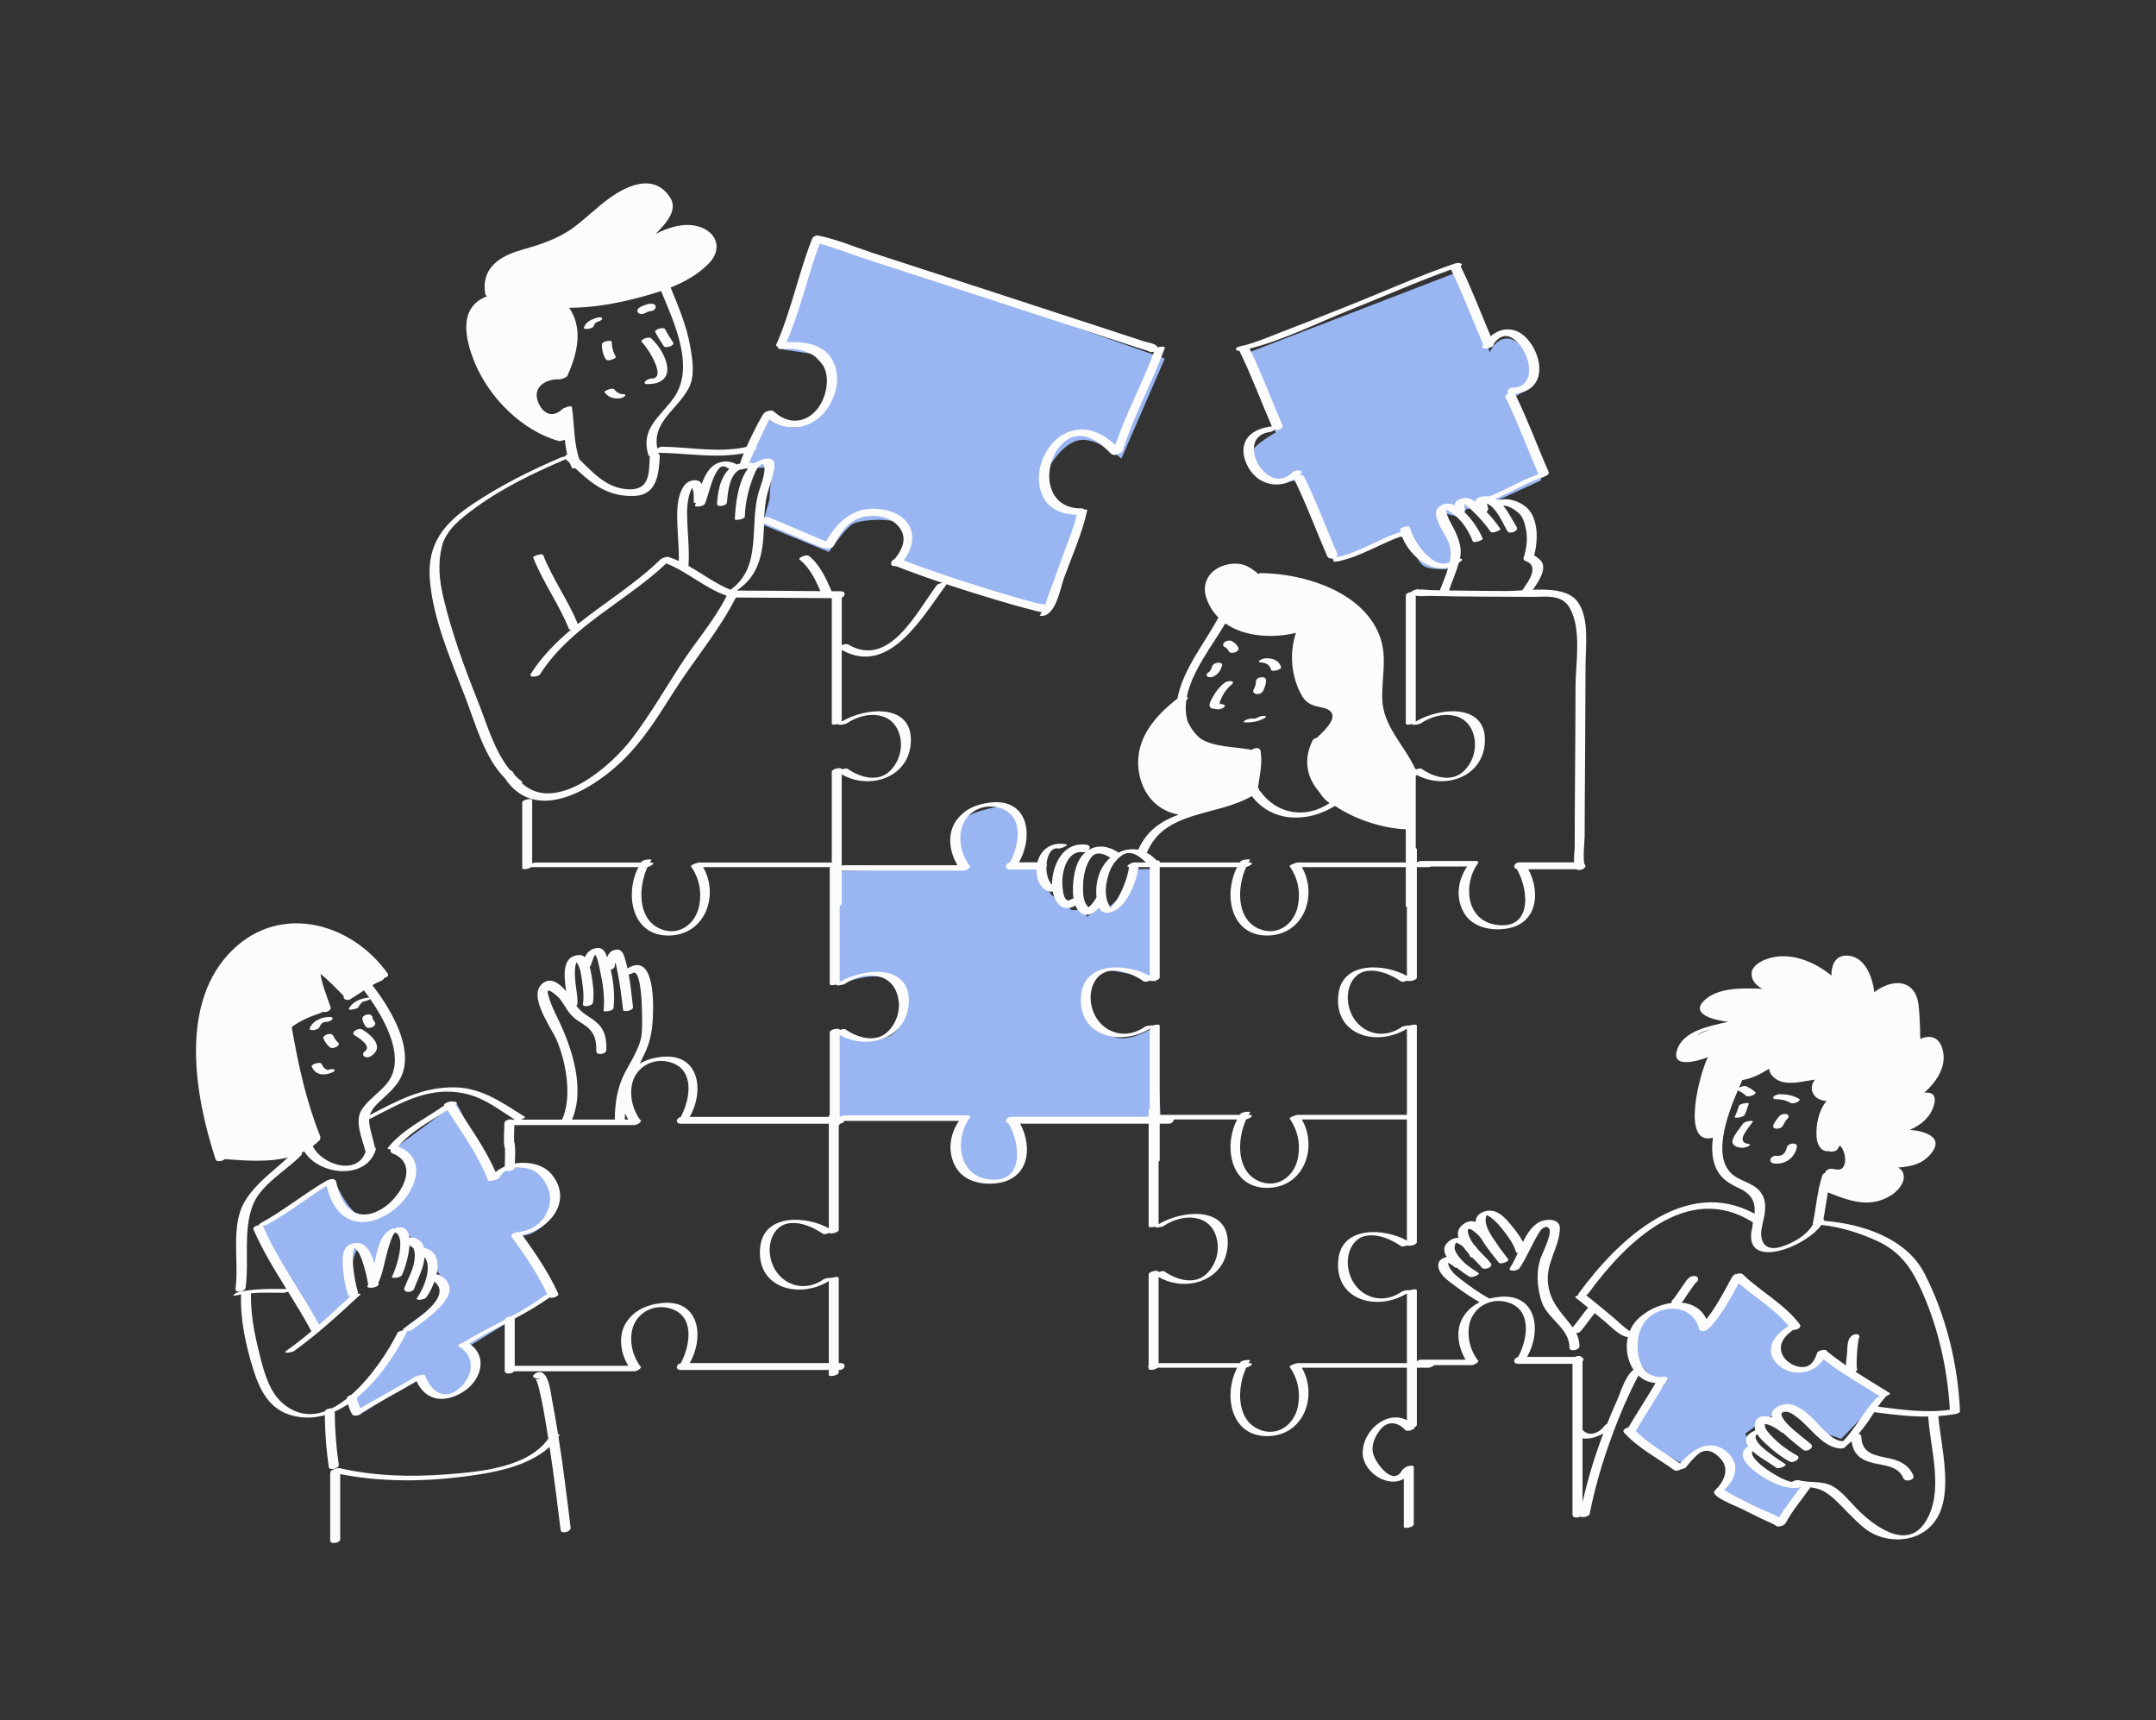 <?xml version="1.0" encoding="UTF-8"?>
<svg width="341px" height="272px" viewBox="0 0 341 272" version="1.1" xmlns="http://www.w3.org/2000/svg" xmlns:xlink="http://www.w3.org/1999/xlink">
    <rect x="0" y="0" width="341" height="272" fill="#333333" stroke="none"/>
    <!-- Generator: Sketch 54.1 (76490) - https://sketchapp.com -->
    <title>Illustartion</title>
    <desc>Created with Sketch.</desc>
    <g id="Symbols" stroke="none" stroke-width="1" fill="none" fill-rule="evenodd">
        <g id="Illustartion-unser-team">
            <g id="Illustartion" transform="translate(31, 29)" fill-rule="nonzero">
                <g id="123-Collaboration">
                    <path d="M152.597,148.079 L129.554,148.619 L130.909,154.282 C130.909,154.282 129.554,157.519 127.385,157.789 C125.216,158.058 121.692,156.71 120.608,155.092 C119.523,153.473 121.421,147.81 121.421,147.81 L101.089,147.81 L101.089,134.594 L102.173,134.054 C102.173,134.054 106.239,135.942 108.95,135.133 C111.661,134.324 112.204,131.088 112.204,131.088 C112.204,131.088 112.475,128.391 110.035,126.233 C107.595,124.075 101.631,126.772 101.631,126.772 L101.631,108.702 L121.963,108.432 C121.963,108.432 120.336,107.623 120.065,104.387 C119.794,101.15 121.15,99.801 126.03,98.723 C130.909,97.644 130.367,103.308 130.367,103.308 L129.825,108.162 L134.162,108.162 L134.434,111.129 L135.247,112.478 L136.873,113.557 L138.5,114.905 L140.398,114.905 L140.94,115.984 L142.838,114.366 L144.193,114.635 L147.446,111.669 L149.073,108.432 L151.242,108.432 L151.784,126.233 L150.699,125.693 C150.699,125.693 145.006,124.345 143.651,124.345 C142.295,124.345 140.669,127.851 140.669,127.851 C140.669,127.851 141.753,132.706 144.464,134.594 C147.175,136.482 151.784,133.245 151.784,133.245 L152.597,148.079 Z M257.241,185.299 C257.241,185.299 256.969,186.378 255.614,187.187 C254.258,187.996 253.174,187.457 251.005,186.108 C248.836,184.759 252.632,180.174 252.632,180.174 L244.313,173.115 L243.415,172.353 L241.788,176.938 L237.993,180.984 L237.722,178.826 C237.722,178.826 235.553,177.477 234.197,177.477 C232.842,177.477 228.233,178.556 227.691,183.141 C227.149,187.726 232.3,189.884 232.3,189.884 L226.607,197.705 L235.282,202.56 C235.282,202.56 235.282,202.56 236.095,201.212 C236.908,199.863 240.161,200.133 242.059,200.942 C243.957,201.751 240.975,207.685 240.975,207.685 L249.65,212 L254.258,205.797 C254.258,205.797 250.734,205.797 249.379,204.988 C248.023,204.178 244.77,201.212 244.77,201.212 L245.854,199.324 L245.041,197.705 L246.126,196.896 L247.21,196.087 L248.565,195.278 L249.65,194.739 L252.361,193.93 L256.969,197.436 L260.223,198.515 L267,191.502 L257.241,185.299 Z M54.46,156.17 C52.562,154.552 46.869,156.44 46.869,156.44 L41.176,145.382 L31.688,152.395 L34.67,154.822 L33.585,159.407 C33.585,159.407 30.874,162.643 27.892,163.722 C24.91,164.801 21.928,157.789 21.928,157.789 L10,165.071 L19.759,180.984 L25.453,175.589 L24.639,173.971 C24.639,173.971 24.368,169.656 25.724,168.307 C27.079,166.959 27.892,172.892 27.892,172.892 L29.248,169.386 L31.417,165.071 L34.128,166.689 L35.212,167.498 L36.568,168.847 L37.652,169.926 L38.194,172.083 L39.007,173.162 L39.55,176.129 L33.314,180.714 L31.688,183.681 L24.91,192.311 L25.181,193.39 L26.266,194.469 L35.754,188.535 L37.652,191.772 C37.652,191.772 41.447,192.042 43.345,190.154 C45.243,188.266 43.074,183.95 43.074,183.95 L56.629,175.589 L50.665,166.689 L52.833,166.15 C52.833,166.15 56.086,164.801 56.629,162.104 C57.171,159.407 56.358,157.789 54.46,156.17 Z M211.967,30.487 C212.509,28.599 211.967,26.98 208.985,25.092 C206.003,23.204 204.648,26.711 204.648,26.711 L199.497,14.034 L165.881,26.98 L170.761,39.387 C170.761,39.387 166.965,41.545 166.965,42.623 C166.965,43.702 170.218,47.478 170.218,47.478 L174.285,46.939 L179.978,59.885 L190.28,55.839 L191.635,56.109 C191.635,56.109 192.991,59.615 194.075,60.424 C195.159,61.233 198.412,60.964 198.412,60.964 C198.412,60.964 198.412,58.266 198.412,57.188 C198.412,56.109 197.057,52.063 197.057,52.063 L200.31,52.872 L200.852,51.524 L202.208,51.254 L203.834,50.715 L205.732,50.175 L212.781,46.939 L208.172,33.993 C208.172,33.993 211.425,32.375 211.967,30.487 Z M97.564,9.72 L92.865,26.262 L97.564,26.981 L100.817,30.577 C100.817,30.577 100.094,34.533 97.202,37.41 C94.31,40.287 90.696,37.05 90.696,37.05 L86.72,44.602 L88.889,44.962 L91.057,44.962 L90.696,49.996 L89.611,53.952 L100.094,58.267 C100.094,58.267 102.624,54.671 103.708,53.952 C104.793,53.233 108.769,52.873 110.938,53.592 C113.106,54.311 111.66,60.784 111.66,60.784 L134.794,67.976 L139.493,52.513 L135.878,50.715 L134.432,45.68 C134.432,45.68 136.601,41.365 139.493,40.646 C142.384,39.927 146.361,43.523 146.361,43.523 L153.229,27.7 L100.094,9 L97.564,9.72 Z" id="color_x5F_2" fill="#99B5F2"></path>
                    <path d="M246.233,148.38 C245.766,149.063 245.179,149.69 244.807,150.434 C244.359,151.329 244.688,151.811 245.677,151.919 C246.037,151.959 245.56,152.238 245.47,152.277 C245.138,152.423 244.739,152.531 244.373,152.491 C243.566,152.402 242.728,152.056 243.093,151.105 C243.44,150.197 244.143,149.469 244.685,148.677 C244.86,148.421 245.337,148.326 245.615,148.273 C245.655,148.265 246.378,148.168 246.233,148.38 Z M249.534,154.972 C251.308,155.214 252.861,154.122 253.202,152.372 C253.361,151.547 251.745,151.723 251.6,152.471 C251.447,153.258 250.908,153.879 250.061,153.764 C249.679,153.712 249.203,153.885 249.039,154.259 C248.88,154.623 249.185,154.925 249.534,154.972 Z M244.003,147.708 C244.245,147.662 244.806,147.56 244.932,147.3 C245.201,146.746 245.387,146.153 245.582,145.57 C245.665,145.324 245.055,145.437 244.962,145.455 C244.753,145.495 244.117,145.61 244.033,145.863 C243.837,146.446 243.651,147.039 243.382,147.593 C243.268,147.829 243.935,147.721 244.003,147.708 Z M250.451,147.474 C250.042,147.894 249.748,148.381 249.487,148.901 C249.316,149.242 249.634,149.454 249.945,149.479 C250.297,149.507 250.805,149.362 250.976,149.02 C251.191,148.593 251.411,148.196 251.747,147.852 C251.994,147.598 251.902,147.274 251.565,147.176 C251.192,147.067 250.721,147.197 250.451,147.474 Z M249.912,144.815 C250.652,144.826 251.461,144.964 252.098,145.36 C252.401,145.548 252.818,145.46 253.13,145.336 C253.228,145.297 253.864,144.958 253.57,144.775 C252.669,144.215 251.599,144.037 250.55,144.022 C250.207,144.017 249.73,144.152 249.505,144.43 C249.27,144.723 249.706,144.812 249.912,144.815 Z M277.729,194.675 C277.709,194.68 277.689,194.686 277.669,194.689 C276.975,194.808 276.275,194.878 275.571,194.929 C276.045,200.591 278.904,209.997 272.927,213.451 C270.184,215.037 266.391,214.619 263.954,212.698 C262.195,211.312 260.785,209.588 259.144,208.077 C257.877,206.911 256.911,206.388 255.345,206.191 C255.335,206.208 255.33,206.222 255.318,206.239 C253.987,208.097 252.509,209.848 251.413,211.863 C251.366,211.949 251.286,212.022 251.188,212.084 C250.842,212.353 250.129,212.507 249.83,212.23 C249.545,211.965 248.313,211.491 247.765,211.224 C246.555,210.632 245.344,210.042 244.141,209.438 C243.588,209.16 239.924,207.781 240.11,206.897 C240.136,206.772 240.224,206.663 240.343,206.575 C241.625,205.358 242.576,203.333 241.233,201.775 C240.255,200.64 238.919,199.809 237.557,200.965 C236.84,201.573 236.242,202.281 235.662,203.016 C235.549,203.159 235.22,203.271 234.897,203.322 C234.566,203.541 234.046,203.65 233.781,203.458 C231.103,201.524 228.101,200.001 225.861,197.525 C225.554,197.185 226.042,196.82 226.553,196.718 C227.954,194.361 229.456,192.064 230.847,189.699 C229.772,189.615 228.866,189.181 228.151,188.523 C228.084,188.627 228.01,188.753 227.93,188.907 C227.638,189.467 227.352,190.03 227.081,190.601 C226.303,192.242 225.567,193.904 224.897,195.591 C222.989,200.395 221.424,205.312 220.428,210.387 C220.348,210.794 219.256,211.048 218.94,210.816 C218.473,211.058 217.711,211.04 217.711,210.521 C217.711,202.565 217.711,194.61 217.711,186.655 C214.858,186.655 212.005,186.655 209.152,186.655 C208.166,186.655 208.385,185.732 209.111,185.586 C210.573,182.856 211.334,178.383 207.818,177.056 C204.786,175.911 201.625,177.796 201.306,180.99 C201.121,182.845 201.617,184.515 202.68,186.038 C203.179,186.202 202.264,186.869 201.762,186.869 C199.795,186.869 197.829,186.869 195.862,186.869 C195.645,187.065 195.166,187.28 194.904,187.28 C194.301,187.28 193.699,187.28 193.097,187.28 C193.097,190.281 193.097,193.281 193.097,196.281 C193.097,196.429 192.964,196.555 192.778,196.652 C192.805,197.048 191.575,197.468 191.251,197.119 C190,195.77 188.402,195.629 187.221,197.18 C186.466,198.171 185.835,199.573 186.175,200.847 C186.611,202.481 189.405,206.126 190.765,203.46 C190.814,203.362 190.932,203.277 191.08,203.21 C191.33,202.793 192.609,202.615 192.609,202.933 C192.609,205.96 192.609,208.989 192.609,212.017 C192.609,212.534 191.034,212.79 191.034,212.438 C191.034,209.902 191.034,207.365 191.034,204.829 C188.58,206.375 184.552,203.831 184.526,200.758 C184.497,197.203 188.39,193.908 191.522,195.579 C191.522,192.813 191.522,190.046 191.522,187.279 C185.984,187.279 180.444,187.279 174.906,187.279 C177.475,191.748 175.216,198.015 169.5,198.095 C163.648,198.177 162.442,191.62 164.666,187.279 C160.483,187.279 156.299,187.279 152.116,187.279 C151.739,187.618 150.672,187.741 150.672,187.456 C150.672,187.384 150.672,187.312 150.672,187.241 C150.519,187.187 150.549,187.08 150.672,186.967 C150.672,184.534 150.672,182.101 150.672,179.669 C150.672,177.29 150.672,174.91 150.672,172.531 C150.672,172.018 152.247,171.764 152.247,172.111 C152.247,172.129 152.247,172.147 152.247,172.165 C152.595,172.025 153.004,171.935 153.178,172.057 C155.04,173.357 157.904,174.244 159.799,172.459 C161.222,171.117 161.888,169.074 161.506,167.137 C160.666,162.877 156.128,162.765 153.036,164.874 C152.792,165.04 151.472,165.242 151.717,164.947 C151.26,165.105 150.672,165.119 150.672,164.907 C150.672,159.499 150.672,154.091 150.672,148.683 C143.9,148.683 137.127,148.683 130.355,148.683 C132.387,152.506 131.73,157.509 126.602,158.111 C124.222,158.39 121.479,157.814 120.185,155.58 C118.807,153.2 119.175,150.461 120.673,148.248 C114.631,148.248 108.588,148.248 102.546,148.248 C102.444,148.476 102.175,148.679 101.809,148.693 C101.809,148.713 101.809,148.732 101.809,148.752 C101.809,148.849 101.752,148.938 101.659,149.014 C101.659,154.496 101.659,159.979 101.659,165.461 C101.659,165.922 100.387,166.173 100.132,165.966 C99.775,166.117 99.338,166.223 99.153,166.097 C97.664,165.082 95.746,164.213 93.891,164.423 C91.565,164.685 90.551,167.097 90.758,169.191 C91.184,173.486 95.548,175.899 99.295,173.281 C99.478,173.152 100.28,173.003 100.555,173.067 C101.019,172.888 101.659,172.864 101.659,173.085 C101.659,177.57 101.659,182.054 101.659,186.539 C101.748,186.539 101.837,186.539 101.925,186.539 C102.997,186.539 102.648,187.63 101.77,187.63 C101.733,187.63 101.696,187.63 101.659,187.63 C101.659,187.756 101.659,187.883 101.659,188.01 C101.659,188.523 100.084,188.778 100.084,188.431 C100.084,188.163 100.084,187.897 100.084,187.63 C92.294,187.63 84.504,187.63 76.714,187.63 C75.727,187.63 75.946,186.707 76.673,186.561 C78.135,183.83 78.896,179.358 75.38,178.03 C72.348,176.885 69.187,178.771 68.868,181.964 C68.682,183.82 69.179,185.49 70.242,187.012 C70.74,187.176 69.826,187.843 69.323,187.843 C62.988,187.843 56.653,187.843 50.319,187.843 C49.981,188.272 48.828,188.394 48.828,187.754 C48.828,185.284 48.828,182.815 48.828,180.345 C46.927,181.339 45.025,182.332 43.199,183.466 C46.119,185.352 45.218,188.98 42.603,190.85 C41.399,191.712 39.77,192.376 38.258,192.166 C36.596,191.935 35.552,190.844 34.877,189.416 C32.125,191.069 29.25,192.509 26.532,194.221 C26.48,194.254 26.391,194.285 26.285,194.311 C26.193,194.731 25.084,195.076 24.758,194.702 C24.478,194.38 24.327,193.878 24.184,193.486 C24.133,193.347 24.079,193.203 24.028,193.056 C23.353,193.502 22.657,193.892 21.939,194.209 C21.96,197.026 22.172,199.821 22.586,202.609 C22.676,203.211 21.093,203.581 21.011,203.029 C20.604,200.289 20.405,197.543 20.37,194.776 C19.059,195.144 17.691,195.266 16.276,195.059 C12.006,194.435 10.258,191.384 9.055,187.531 C7.888,183.795 6.99,179.712 7.127,175.776 C7.129,175.747 7.136,175.718 7.148,175.691 C6.918,175.731 6.688,175.771 6.458,175.823 C5.356,176.071 6.182,175.44 6.769,175.309 C9.262,174.749 11.769,174.807 14.302,174.832 C12.405,171.771 10.519,168.705 9.08,165.395 C8.942,165.078 9.497,164.771 9.992,164.724 C9.923,164.655 9.981,164.544 10.27,164.387 C13.905,162.407 17.101,159.75 20.683,157.683 C20.75,157.644 20.848,157.612 20.956,157.587 C21.389,157.35 22.042,157.366 22.153,157.836 C22.615,159.789 23.499,162.379 25.719,162.937 C27.413,163.362 29.188,162.462 30.446,161.386 C32.786,159.382 35.099,155.015 31.111,153.4 C30.726,153.245 30.696,152.986 30.838,152.755 C30.465,152.768 30.187,152.673 30.397,152.42 C32.82,149.505 36.244,147.933 39.281,145.788 C39.266,145.763 39.249,145.738 39.234,145.713 C39.113,145.52 40.256,145.024 40.684,145.197 C41.131,145.19 41.491,145.309 41.081,145.614 C41.066,145.625 41.05,145.636 41.035,145.648 C43.247,149.159 45.733,152.526 47.387,156.343 C47.807,155.983 48.295,155.686 48.831,155.458 C48.845,154.572 48.91,153.341 48.855,152.557 C48.833,152.517 48.805,152.481 48.796,152.425 C48.785,152.36 48.779,152.293 48.771,152.227 C48.758,152.228 48.757,152.208 48.764,152.176 C48.617,151.026 48.774,149.743 48.774,148.608 C48.774,148.137 49.711,147.856 50.144,148.093 C50.237,148.063 50.327,148.045 50.408,148.043 C47.97,146.503 45.705,144.69 42.828,143.999 C37.012,142.601 32.551,145.353 27.602,147.88 C27.56,147.902 27.482,147.925 27.387,147.948 C27.363,148.242 27.379,148.558 27.444,148.904 C27.675,150.126 28.043,151.307 28.329,152.516 C28.424,152.563 28.473,152.638 28.441,152.75 C27.007,157.677 19.434,156.887 17.128,153.073 C16.996,153.141 16.861,153.2 16.727,153.263 C16.8,153.375 16.78,153.527 16.595,153.717 C14.15,156.237 10.128,158.338 8.905,161.775 C7.451,165.855 8.423,170.412 7.843,174.635 C7.75,175.309 6.145,175.539 6.251,174.769 C6.837,170.498 5.407,164.844 7.715,160.976 C9.417,158.123 12.159,156.271 14.53,154.03 C11.338,154.82 7.747,154.527 4.562,154.293 C4.201,154.63 3.253,154.79 3.113,154.365 C-0.197,144.28 -2.784,129.499 5.831,121.165 C13.44,113.805 24.642,116.924 30.339,124.971 C30.546,125.263 30.167,125.555 29.737,125.683 C29.699,125.825 29.57,125.967 29.309,126.077 C28.823,126.282 28.357,126.524 27.901,126.785 C30.53,130.205 33.946,135.714 32.838,140.177 C32.34,142.179 30.954,143.42 29.474,144.783 C28.607,145.58 27.811,146.32 27.507,147.316 C31.825,145.069 35.878,142.844 40.953,142.942 C45.298,143.025 48.541,145.434 52.046,147.624 C52.132,147.678 51.788,147.895 51.4,148.044 C53.569,148.044 55.737,148.044 57.906,148.044 C59.522,144.452 58.535,138.93 57.049,135.47 C56.187,133.462 52.418,128.485 54.797,126.524 C56.105,125.445 57.469,126.473 58.542,127.748 C58.198,125.253 57.826,122.111 60.645,122.017 C60.983,122.006 61.26,122.137 61.487,122.353 C61.82,121.7 62.29,121.16 63.086,120.964 C64.123,120.709 64.614,121.234 64.956,122.169 C64.98,122.234 65.001,122.306 65.024,122.372 C65.212,121.883 65.499,121.463 65.998,121.276 C66.972,120.909 67.454,121.379 67.743,122.265 C67.944,122.878 68.107,123.504 68.247,124.139 C72.288,121.626 72.356,128.734 72.284,131.164 C72.214,133.496 71.994,135.474 70.954,137.606 C70.692,138.143 70.438,138.663 70.194,139.174 C71.24,138.571 72.443,138.24 73.718,138.115 C79.673,137.529 80.422,143.567 78.083,147.609 C85.417,147.609 92.75,147.609 100.083,147.609 C100.083,147.59 100.083,147.572 100.083,147.553 C100.083,147.455 100.141,147.367 100.233,147.291 C100.233,142.943 100.233,138.598 100.233,134.251 C100.233,133.738 101.808,133.483 101.808,133.83 C101.808,133.849 101.808,133.867 101.808,133.885 C102.156,133.745 102.565,133.654 102.74,133.777 C104.601,135.078 107.465,135.964 109.36,134.178 C110.784,132.837 111.45,130.794 111.068,128.857 C110.228,124.597 105.689,124.485 102.598,126.594 C102.354,126.76 101.033,126.961 101.278,126.666 C100.821,126.825 100.233,126.839 100.233,126.627 C100.233,120.516 100.233,114.407 100.233,108.296 C100.233,108.23 100.26,108.169 100.305,108.113 C100.271,108.118 100.239,108.12 100.211,108.12 C93.545,108.12 86.878,108.12 80.212,108.12 C82.781,112.589 80.522,118.856 74.807,118.936 C68.955,119.018 67.749,112.461 69.974,108.12 C64.327,108.12 58.68,108.12 53.033,108.12 C53.033,108.12 53.032,108.12 53.031,108.12 C52.645,108.438 51.598,108.553 51.598,108.297 C51.598,104.836 51.598,101.375 51.598,97.915 C51.598,97.424 53.172,97.18 53.172,97.494 C53.172,100.84 53.172,104.187 53.172,107.533 C53.359,107.45 53.553,107.391 53.689,107.391 C59.258,107.391 64.827,107.391 70.396,107.391 C70.425,107.346 70.452,107.3 70.482,107.255 C70.737,106.877 72.135,106.823 72.033,106.972 C71.945,107.103 71.862,107.248 71.779,107.391 C71.821,107.391 71.863,107.391 71.905,107.391 C72.856,107.391 71.952,107.983 71.411,108.1 C69.971,111.231 69.803,116.179 73.272,117.805 C76.241,119.196 79.022,117.183 79.592,114.198 C80.017,111.975 79.571,109.831 78.28,107.973 C78.215,107.88 78.653,107.634 79.089,107.509 C79.259,107.439 79.429,107.391 79.552,107.391 C86.553,107.391 93.555,107.391 100.557,107.391 C100.557,102.611 100.557,97.829 100.557,93.049 C100.557,92.535 102.132,92.281 102.132,92.628 C102.132,92.646 102.132,92.664 102.132,92.683 C102.48,92.542 102.889,92.452 103.064,92.574 C104.925,93.875 107.789,94.761 109.684,92.976 C111.108,91.634 111.774,89.592 111.392,87.654 C110.552,83.394 106.013,83.282 102.922,85.391 C102.678,85.558 101.359,85.758 101.602,85.464 C101.144,85.623 100.557,85.637 100.557,85.425 C100.557,78.812 100.557,72.199 100.557,65.587 C95.5,65.57 90.443,65.492 85.387,65.485 C82.719,70.758 78.699,75.436 75.536,80.434 C73.039,84.379 70.586,88.334 67.166,91.558 C62.351,96.099 53.577,101.207 48.849,94.059 C45.61,90.798 44.168,85.345 42.604,81.286 C40.343,75.42 37.458,68.913 36.982,62.578 C36.564,57.006 39.184,53.791 43.642,50.788 C48.075,47.802 52.875,45.403 57.787,43.309 C57.896,43.263 58.098,43.228 58.307,43.21 C58.364,43.079 58.517,42.957 58.711,42.867 C58.533,42.108 58.417,41.32 58.33,40.524 C58.003,40.677 57.59,40.791 57.39,40.736 C51.595,39.132 46.403,33.907 44.12,28.419 C42.589,24.739 41.377,19.634 46.016,17.848 C46.035,17.841 46.054,17.836 46.073,17.829 C45.901,17.774 45.771,17.654 45.74,17.455 C45.104,13.402 47.939,11.538 51.487,10.52 C54.412,9.679 57.265,8.794 59.746,6.95 C61.671,5.518 63.367,3.81 65.307,2.396 C68.274,0.232 72.537,-1.633 75.012,2.272 C76.223,4.183 74.448,6.248 72.7,7.98 C74.687,6.977 76.929,6.283 78.967,6.69 C82.235,7.344 83.531,10.258 81.018,12.756 C79.339,14.424 77.27,15.583 75.073,16.464 C76.303,19.494 77.628,22.587 78.178,25.819 C78.54,27.945 78.98,30.482 77.876,32.485 C76.03,35.838 72.102,37.781 72.972,41.936 C73.189,41.768 73.483,41.634 73.724,41.637 C78.098,41.693 82.748,42.66 87.068,41.666 C88.069,39.424 89.412,36.869 89.789,36.389 C90.063,36.04 90.79,35.855 91.213,35.948 C91.216,35.948 91.218,35.948 91.22,35.949 C91.303,35.967 91.343,36.005 91.343,36.074 C91.404,36.096 91.461,36.125 91.507,36.165 C94.921,39.169 98.752,36.796 99.615,32.75 C100.623,28.024 97.024,25.803 92.649,26.197 C92.135,26.243 91.961,26.028 92.008,25.783 C91.809,25.766 91.683,25.704 91.736,25.584 C94.119,20.206 95.25,14.401 97.377,8.929 C97.381,8.917 97.39,8.906 97.397,8.895 C97.444,8.545 97.957,8.158 98.435,8.253 C101.372,8.839 104.299,10.107 107.14,11.028 C113.299,13.022 119.455,15.023 125.611,17.028 C131.698,19.01 137.785,20.993 143.868,22.986 C145.862,23.638 147.856,24.291 149.849,24.95 C150.403,25.133 151.459,25.263 151.917,25.668 C152.02,25.759 152.07,25.854 152.087,25.947 C152.589,25.754 153.33,25.74 153.227,26.028 C151.242,31.553 148.296,36.683 146.567,42.304 C146.523,42.447 146.337,42.567 146.108,42.65 C145.76,42.928 145.042,43.074 144.754,42.776 C143.312,41.284 141.035,39.379 138.764,40.089 C137.136,40.597 135.996,42.133 135.426,43.676 C134.077,47.326 135.577,51.433 139.945,51.382 C140.236,51.379 140.417,51.454 140.513,51.563 C140.781,51.537 140.982,51.575 140.951,51.72 C140.179,55.329 138.535,58.961 137.276,62.422 C136.719,63.955 135.96,68.715 133.521,68.374 C133.319,68.346 133.532,68.192 133.846,68.045 C133.728,68.077 133.61,68.108 133.492,68.14 C133.6,68.06 133.697,67.94 133.789,67.804 C133.224,67.754 132.615,67.541 132.186,67.433 C130.154,66.924 128.141,66.336 126.136,65.729 C123.648,64.976 121.162,64.203 118.69,63.387 C118.687,63.428 118.67,63.475 118.629,63.531 C114.875,68.536 109.662,77.995 102.133,73.773 C102.133,77.517 102.133,81.26 102.133,85.004 C102.133,85.043 102.121,85.08 102.104,85.116 C105.993,82.762 113.684,82.157 113.033,88.735 C112.501,94.115 106.378,95.913 102.132,93.452 C102.132,98.265 102.132,103.078 102.132,107.891 C102.255,107.844 102.377,107.815 102.481,107.815 C108.465,107.815 114.45,107.815 120.434,107.815 C119.186,105.74 118.751,102.937 120.194,100.835 C121.501,98.932 123.539,98.107 125.781,97.887 C131.722,97.302 132.481,103.309 130.163,107.351 C131.137,107.351 132.111,107.351 133.085,107.351 C133.087,107.342 133.088,107.334 133.09,107.327 C133.614,105.201 135.477,104.067 137.63,104.515 C138.138,104.62 136.75,105.255 136.349,105.172 C135.297,104.953 134.657,106.191 134.525,107.613 C134.613,107.761 134.596,107.947 134.501,108.11 C134.491,109.2 134.773,110.31 135.394,110.897 C135.39,110.694 135.393,110.493 135.408,110.295 C135.642,107.307 137.38,104.091 140.836,104.573 C141.472,104.661 141.441,105.113 141.141,105.435 C142.579,104.526 144.246,104.767 145.736,105.703 C145.799,105.742 145.841,105.784 145.875,105.827 C146.944,105.319 148.012,105.171 149.029,105.368 C150.401,102.279 152.744,100.796 155.43,99.814 C151.993,99.228 149.578,96.532 149.094,92.791 C148.465,87.924 151.601,84.277 155.227,81.468 C156.063,76.873 159.574,72.643 161.706,68.65 C160.867,67.806 160.199,66.76 159.779,65.479 C158.963,62.985 160.527,60.855 163.07,60.279 C165.283,59.778 166.609,60.534 168.018,61.759 C168.148,61.675 168.312,61.621 168.507,61.624 C174.873,61.722 183.14,64.122 186.509,70.043 C188.684,73.867 187.586,77.155 187.611,81.294 C187.637,85.765 191.04,88.694 192.808,92.508 C192.877,92.534 192.921,92.573 192.921,92.628 C192.921,92.647 192.921,92.665 192.921,92.683 C193.269,92.543 193.678,92.452 193.853,92.575 C195.714,93.876 198.578,94.762 200.473,92.976 C201.897,91.635 202.563,89.593 202.181,87.655 C201.341,83.395 196.802,83.283 193.711,85.392 C193.467,85.558 192.148,85.759 192.391,85.465 C191.933,85.624 191.346,85.637 191.346,85.425 C191.346,78.666 191.346,71.907 191.346,65.148 C191.346,64.873 191.799,64.673 192.22,64.6 C192.478,64.284 193.377,64.021 193.691,64.303 C193.463,64.098 194.769,64.294 195.169,64.307 C195.693,64.324 196.219,64.331 196.743,64.343 C197.167,63.181 197.714,61.977 198.068,60.754 C195.018,61.466 191.856,58.767 190.716,55.77 C190.695,55.779 190.677,55.788 190.653,55.796 C187.264,56.993 184.231,58.995 180.685,59.757 C179.874,59.931 179.621,59.455 180.186,59.191 C179.77,59.405 179.125,59.406 178.939,58.984 C177.171,54.958 175.671,50.822 173.733,46.871 C173.716,46.837 173.707,46.804 173.7,46.77 C171.273,48.337 168.068,47.716 166.495,44.997 C165.766,43.736 165.345,42.228 165.963,40.834 C166.665,39.252 168.479,38.639 170.07,38.429 C170.104,38.425 170.132,38.424 170.163,38.422 C168.438,34.469 166.957,30.414 165.055,26.539 C165.044,26.517 165.04,26.496 165.034,26.474 C164.324,26.508 164.24,25.954 165.102,25.776 C167.399,25.301 169.649,24.277 171.83,23.444 C175.364,22.094 178.881,20.701 182.394,19.298 C187.963,17.075 193.491,14.583 199.171,12.651 C199.777,12.445 200.632,12.758 200.001,13.085 C200.013,13.103 200.028,13.12 200.038,13.14 C201.802,16.735 203.205,20.484 204.775,24.164 C205.649,23.418 206.714,22.961 207.958,23.117 C209.611,23.324 210.844,24.682 211.589,26.07 C212.346,27.48 212.782,29.302 212.203,30.852 C211.623,32.406 210.127,33.136 208.565,33.291 C208.626,33.34 208.679,33.398 208.715,33.472 C210.654,37.423 212.154,41.559 213.922,45.585 C214.065,45.911 213.762,46.185 213.381,46.298 C213.309,46.361 213.187,46.425 212.995,46.488 C210.38,47.35 208.049,48.846 205.506,49.872 C205.585,49.918 205.66,49.973 205.737,50.027 C205.793,50.015 205.851,50.002 205.902,50.002 C205.951,50.002 206.001,50.002 206.051,50.002 C206.145,50.002 206.225,50.014 206.298,50.029 C207.676,49.7 209.343,50.314 210.371,51.177 C211.683,52.278 212.084,54.277 212.051,55.902 C212.031,56.903 211.914,57.868 211.645,58.833 C211.66,58.78 212.552,59.429 212.778,59.738 C213.704,60.998 212.276,63.076 211.436,64.256 C214.196,64.143 217.158,64.31 218.519,66.149 C220.431,68.735 219.781,73.284 219.774,76.23 C219.762,81.335 219.734,86.44 219.699,91.545 C219.672,95.445 219.634,99.346 219.634,103.246 C219.634,103.903 219.254,107.39 219.704,107.796 C219.704,107.796 219.703,107.796 219.702,107.796 C219.804,107.884 219.808,108.023 219.624,108.224 C219.618,108.23 219.613,108.236 219.607,108.242 C219.345,108.529 218.665,108.688 218.309,108.458 C215.782,108.458 213.255,108.458 210.727,108.458 C212.759,112.281 212.101,117.284 206.974,117.885 C204.594,118.164 201.851,117.588 200.557,115.355 C199.179,112.976 199.547,110.237 201.044,108.023 C199.136,108.023 197.226,108.023 195.317,108.023 C195.164,108.082 195.013,108.122 194.901,108.122 C194.299,108.122 193.697,108.122 193.095,108.122 C193.095,113.935 193.095,119.747 193.095,125.56 C193.095,126.022 191.823,126.272 191.567,126.066 C191.211,126.217 190.773,126.323 190.588,126.197 C189.099,125.182 187.182,124.313 185.326,124.523 C182.999,124.785 181.986,127.197 182.193,129.291 C182.618,133.585 186.983,135.998 190.73,133.38 C190.913,133.252 191.715,133.102 191.99,133.167 C192.454,132.987 193.094,132.964 193.094,133.185 C193.094,137.835 193.094,142.485 193.094,147.135 C193.094,149.568 193.094,152.002 193.094,154.435 C193.094,158.761 193.094,163.086 193.094,167.412 C193.094,167.874 191.824,168.124 191.567,167.918 C191.211,168.07 190.772,168.176 190.588,168.049 C189.099,167.034 187.181,166.165 185.326,166.375 C182.999,166.637 181.986,169.049 182.193,171.143 C182.618,175.438 186.983,177.851 190.729,175.232 C190.913,175.104 191.715,174.954 191.99,175.019 C192.454,174.839 193.094,174.815 193.094,175.037 C193.094,178.771 193.094,182.505 193.094,186.239 C193.306,186.107 193.56,186.007 193.755,186.007 C196.105,186.007 198.456,186.007 200.807,186.007 C199.559,183.931 199.124,181.128 200.567,179.026 C201.223,178.07 202.064,177.387 203.023,176.915 C201.691,176.165 200.419,175.307 199.203,174.383 C198.233,173.645 196.809,172.755 196.519,171.467 C196.313,170.551 196.812,170.074 197.653,169.809 C197.709,169.791 197.765,169.788 197.821,169.776 C197.353,169.019 197.236,168.238 197.873,167.547 C198.396,166.978 199.03,166.735 199.676,166.73 C199.472,166.012 199.583,165.324 200.251,164.741 C200.993,164.094 201.711,163.999 202.385,164.224 C202.411,163.516 202.773,162.936 203.666,162.607 C205.331,161.995 206.635,163.097 207.668,164.312 C208.43,165.21 209.302,166.263 209.873,167.384 C210.475,166.173 211.179,165.059 212.215,164.38 C213.251,163.699 215.789,163.496 215.715,165.308 C215.584,168.509 213.34,170.801 213.881,174.262 C214.286,176.851 215.629,178.224 217.195,180.178 C217.391,180.422 217.572,180.661 217.742,180.901 C218.589,179.887 219.318,178.784 220.17,177.773 C219.501,177.222 218.827,176.677 218.136,176.154 C218.055,176.093 218.302,175.924 218.621,175.785 C218.596,175.72 218.609,175.639 218.684,175.536 C224.895,167.022 235.553,156.958 246.503,162.918 C246.674,161.164 246.121,159.866 244.13,158.926 C242.653,158.229 241.357,157.527 240.573,156.036 C239.789,154.544 239.671,152.764 239.926,150.907 C234.74,152.267 237.898,140.567 239.067,138.302 C239.092,138.253 239.13,138.209 239.173,138.168 C237.216,138.879 233.419,139.903 234.218,137.135 C235.125,133.993 239.296,133.286 242.312,132.576 C239.955,132.295 236.387,131.331 238.491,129.256 C240.648,127.128 244.533,127.228 247.73,127.356 C246.847,126.873 246.108,126.183 246.038,125.124 C245.953,123.848 247.338,123.057 248.352,122.68 C251.86,121.376 255.805,122.933 258.667,125.26 C258.644,123.562 259.318,121.919 261.364,122.123 C263.979,122.383 265.133,125.4 265.453,127.89 C267.387,126.373 270.452,125.569 271.873,128.025 C272.489,129.091 272.517,130.579 272.598,131.77 C272.677,132.939 272.703,134.108 272.712,135.279 C274.054,134.68 275.547,134.824 276.166,136.684 C277.072,139.412 275.394,141.938 273.377,143.779 C273.375,143.783 273.373,143.786 273.371,143.79 C274.386,143.677 275.217,143.992 274.963,145.382 C274.6,147.38 272.916,148.916 271.068,149.658 C273.382,149.85 276.51,150.77 274.486,153.336 C273.09,155.106 271.205,155.473 269.218,155.62 C269.755,155.926 270.129,156.408 270.109,157.186 C270.078,158.339 268.964,159.495 268.04,160.059 C264.637,162.133 261.413,160.852 258.102,159.549 C257.843,160.965 257.667,162.405 257.392,163.812 C257.503,163.844 257.559,163.902 257.518,163.992 C257.509,164.011 257.496,164.031 257.488,164.05 C263.482,164.504 270.502,166.766 273.389,172.382 C276.784,178.987 278.692,186.774 279,194.18 C279.015,194.461 278.189,194.667 277.729,194.675 Z M118.095,63.185 C115.614,62.358 113.151,61.481 110.718,60.532 C110.262,60.567 109.812,60.403 109.958,60.06 C109.902,59.817 110.17,59.537 110.505,59.39 C111.498,58.193 112.363,56.582 111.637,55.057 C110.907,53.522 109.298,52.718 107.641,52.598 C104.022,52.337 102.376,54.362 100.861,57.322 C100.647,57.741 99.734,57.881 99.416,57.624 C99.269,57.647 99.136,57.647 99.047,57.611 C95.962,56.367 92.93,54.996 89.852,53.737 C89.84,54.085 89.828,54.431 89.813,54.776 C89.64,58.685 88.987,62.102 85.525,64.385 C89.939,64.392 94.353,64.452 98.768,64.479 C97.954,62.642 97.067,60.761 95.472,59.49 C95.116,59.206 96.551,58.596 96.944,58.909 C98.707,60.314 99.64,62.467 100.532,64.486 C100.997,64.488 101.462,64.492 101.926,64.493 C102.832,64.494 102.722,65.273 102.136,65.515 C102.136,68.017 102.136,70.519 102.136,73.022 C102.475,72.86 102.93,72.774 103.131,72.895 C109.61,76.78 113.967,67.801 117.173,63.526 C117.307,63.345 117.729,63.216 118.095,63.185 Z M77.903,60.39 C77.901,60.42 77.893,60.45 77.88,60.479 C80.101,61.727 82.168,63.298 84.529,64.255 C89.702,60.635 87.391,53.857 89.054,48.622 C89.397,47.539 89.878,46.35 89.917,45.207 C89.972,43.639 88.9,44.681 88.495,45.565 C87.486,47.773 86.878,50.286 86.8,52.717 C86.787,53.134 85.219,53.316 85.225,53.137 C85.292,51.043 85.712,47.098 87.301,45.12 C87.138,45.096 86.982,45.085 86.834,45.089 C86.556,45.193 86.246,45.263 86.074,45.238 C84.41,45.932 84.112,48.752 83.98,50.452 C83.938,50.991 82.353,51.297 82.404,50.644 C82.54,48.889 82.811,46.977 83.957,45.566 C84.077,45.419 84.207,45.29 84.342,45.168 C83.63,44.701 83.144,44.476 82.589,45.24 C82.184,45.799 81.895,46.433 81.657,47.079 C81.226,48.252 80.952,49.478 80.502,50.643 C80.329,51.092 78.789,51.276 78.939,50.886 C78.984,50.771 79.021,50.652 79.063,50.535 C78.859,50.524 78.713,50.458 78.716,50.326 C78.729,49.711 78.778,49.009 78.569,48.413 C78.547,48.315 78.509,48.225 78.468,48.137 C77.816,49.36 77.663,50.908 77.674,52.251 C77.696,54.967 78.068,57.672 77.903,60.39 Z M90.669,37.303 C90.092,38.432 89.296,40.124 88.621,41.6 C88.742,41.78 88.666,42.042 88.339,42.222 C87.971,43.035 87.664,43.732 87.483,44.162 C87.753,44.174 88.022,44.202 88.288,44.25 C89.633,43.482 91.889,42.738 91.444,45.18 C91.204,46.501 90.736,47.744 90.381,49.034 C90.041,50.271 89.94,51.556 89.885,52.841 C90.142,52.76 90.402,52.725 90.549,52.784 C93.607,54.018 96.613,55.375 99.665,56.626 C101.643,53.07 104.578,50.706 108.989,51.641 C113.456,52.587 114.426,56.363 111.946,59.613 C116.277,61.289 120.702,62.739 125.14,64.106 C127.238,64.752 129.339,65.391 131.458,65.964 C132.117,66.142 132.776,66.323 133.441,66.476 C134.032,66.612 134.588,66.44 134.043,66.756 C134.135,66.703 134.228,66.668 134.32,66.648 C134.495,66.134 134.636,65.617 134.758,65.296 C135.455,63.47 136.116,61.63 136.762,59.785 C137.602,57.385 138.707,54.898 139.3,52.406 C137.13,52.338 134.959,51.611 133.947,49.518 C132.979,47.515 133.192,45.042 134.142,43.067 C135.101,41.073 136.768,39.459 138.993,39.017 C141.45,38.53 143.644,39.744 145.407,41.338 C147.125,36.297 149.699,31.6 151.535,26.601 C151.24,26.715 150.899,26.728 150.698,26.551 C150.625,26.486 148.834,25.944 148.263,25.756 C146.237,25.088 144.21,24.424 142.182,23.76 C136.183,21.797 130.182,19.841 124.181,17.887 C118.196,15.939 112.211,13.993 106.224,12.055 C103.974,11.326 100.788,10.091 98.63,9.533 C96.731,14.679 95.588,20.077 93.392,25.115 C95.92,24.965 99.014,25.315 100.471,27.624 C101.65,29.49 101.63,31.802 100.822,33.815 C99.065,38.198 94.471,40.058 90.669,37.303 Z M73.559,17.018 C72.448,17.397 71.32,17.723 70.206,18.018 C66.555,18.984 62.809,19.665 59.03,19.67 C61.249,22.935 60.329,26.896 58.784,30.317 C58.775,30.336 58.762,30.353 58.751,30.37 C58.898,30.536 57.819,30.998 57.521,30.985 C55.32,30.89 53.19,32.194 54.097,34.548 C54.782,36.325 56.318,37.249 57.962,35.672 C58.119,35.521 59.405,34.988 59.466,35.413 C59.84,38.031 59.737,41.083 60.636,43.638 C62.861,45.839 65.058,48.251 68.428,48.376 C71.793,48.5 71.629,45.797 71.769,43.269 C71.771,43.224 71.783,43.181 71.8,43.14 C71.677,43.116 71.587,43.064 71.558,42.972 C70.268,38.796 73.304,37.015 75.499,34.003 C79.025,29.163 75.63,22.032 73.559,17.018 Z M76.631,76.151 C79.009,72.465 81.969,69.133 83.943,65.201 C80.502,64.023 77.745,61.417 74.379,60.092 C67.979,66.158 59.257,70.022 54.426,77.613 C54.136,78.068 52.544,78.197 52.952,77.556 C54.682,74.838 56.902,72.597 59.329,70.557 C59.151,70.565 59.013,70.534 58.976,70.44 C57.412,66.525 54.898,63.109 53.336,59.193 C53.231,58.93 54.771,58.423 54.91,58.773 C56.428,62.572 58.832,65.905 60.402,69.677 C64.667,66.268 69.434,63.35 73.328,59.594 C73.445,59.345 74.388,58.97 74.717,59.071 C75.284,59.244 75.831,59.462 76.365,59.705 C76.412,57.153 76.055,54.609 76.113,52.055 C76.148,50.565 76.362,48.81 77.356,47.623 C77.805,47.086 78.628,46.832 79.301,46.98 C79.623,47.05 79.841,47.256 79.991,47.531 C80.27,46.726 80.615,45.956 81.146,45.294 C82.28,43.881 84.037,43.623 85.55,44.442 C85.713,44.381 85.877,44.327 86.047,44.286 C86.172,43.85 86.379,43.292 86.635,42.672 C82.221,43.525 77.587,42.652 73.136,42.595 C73.138,42.638 73.126,42.68 73.098,42.721 C73.26,42.789 73.368,42.916 73.357,43.118 C73.202,45.921 72.934,49.26 69.374,49.416 C65.2,49.599 62.682,47.573 59.995,45.048 C59.721,45.09 59.479,45.065 59.41,44.918 C59.302,44.69 59.207,44.455 59.119,44.218 C58.909,44.017 58.696,43.815 58.48,43.612 C53.523,45.732 48.536,48.12 44.174,51.308 C41.989,52.906 39.541,54.725 38.869,57.501 C38.23,60.14 38.494,62.817 39.113,65.435 C40.428,70.999 42.423,76.468 44.54,81.774 C45.931,85.257 47.164,89.745 49.692,92.801 C49.852,92.827 49.992,92.898 50.073,93.031 C50.213,93.26 50.359,93.473 50.506,93.677 C50.853,94.016 51.216,94.336 51.611,94.62 C51.671,94.664 51.622,94.739 51.512,94.822 C56.807,99.752 65.51,92.369 69.069,87.642 C71.831,83.974 74.147,80.004 76.631,76.151 Z M26.823,153.1 C26.796,153.057 26.773,153.011 26.76,152.956 C26.33,151.136 25.036,148.359 26.174,146.537 C27.255,144.805 29.085,143.786 30.31,142.179 C33.133,138.478 30.163,132.724 27.538,128.949 C27.368,129.183 26.884,129.292 26.636,129.329 C26.222,129.39 25.902,129.87 25.719,130.215 C25.581,130.478 25.047,130.579 24.791,130.627 C24.729,130.638 24.044,130.741 24.169,130.504 C24.708,129.483 25.835,128.957 26.941,128.794 C26.974,128.789 27.236,128.752 27.414,128.771 C27.122,128.356 26.836,127.967 26.564,127.608 C25.853,128.073 25.151,128.554 24.429,128.994 C23.839,129.353 23.219,128.94 23.349,128.479 C22.162,127.272 21.007,126.044 19.684,125.003 C19.972,126.802 20.708,128.553 21.285,130.257 C21.467,130.794 20.553,131.175 20.028,130.983 C19.932,131.069 19.809,131.151 19.633,131.21 C18.032,131.748 16.501,132.39 15.141,133.396 C16.148,139.291 17.423,145.129 19.658,150.697 C19.705,150.815 19.693,150.925 19.642,151.025 C19.677,151.105 19.645,151.213 19.501,151.356 C19.174,151.679 18.828,151.961 18.472,152.225 C19.88,155.189 25.539,157.004 26.823,153.1 Z M191.522,125.321 C191.522,121.692 191.522,118.062 191.522,114.433 C191.416,114.41 191.346,114.366 191.346,114.294 C191.346,112.235 191.346,110.175 191.346,108.116 C185.866,108.116 180.386,108.116 174.905,108.116 C177.474,112.584 175.215,118.851 169.5,118.932 C163.648,119.014 162.442,112.456 164.666,108.116 C160.585,108.116 156.503,108.116 152.422,108.116 C152.422,113.928 152.422,119.741 152.422,125.554 C152.422,126.015 151.149,126.266 150.894,126.059 C150.537,126.21 150.1,126.316 149.915,126.19 C148.426,125.175 146.508,124.306 144.653,124.516 C142.326,124.778 141.313,127.19 141.52,129.284 C141.945,133.578 146.31,135.992 150.057,133.374 C150.24,133.245 151.042,133.096 151.317,133.16 C151.781,132.981 152.421,132.957 152.421,133.178 C152.421,137.883 152.421,142.587 152.421,147.292 C156.644,147.292 160.866,147.292 165.089,147.292 C165.118,147.247 165.145,147.201 165.175,147.157 C165.43,146.779 166.827,146.725 166.727,146.874 C166.638,147.005 166.556,147.149 166.472,147.292 C166.514,147.292 166.556,147.292 166.597,147.292 C167.549,147.292 166.645,147.884 166.104,148.001 C164.664,151.132 164.496,156.08 167.965,157.706 C170.933,159.097 173.715,157.085 174.284,154.1 C174.708,151.876 174.264,149.732 172.972,147.874 C172.907,147.781 173.346,147.534 173.782,147.409 C173.951,147.339 174.122,147.292 174.244,147.292 C180.003,147.292 185.761,147.292 191.52,147.292 C191.52,142.753 191.52,138.213 191.52,133.673 C186.825,136.577 179.909,134.781 180.685,128.204 C181.304,122.97 188.001,123.343 191.522,125.321 Z M168.145,96.004 C168.219,96.025 168.278,96.059 168.315,96.109 C170.95,99.801 175.561,100.51 179.292,97.99 C178.613,97.527 178.103,96.967 177.742,96.339 C175.799,94.135 175.02,91.359 176.589,88.1 C176.695,87.881 176.97,87.739 177.26,87.682 C178.981,86.096 181.596,83.504 177.809,82.815 C176.624,82.599 175.639,82.218 174.987,81.129 C173.258,78.24 172.874,74.362 173.944,71.169 C173.956,71.134 173.973,71.101 173.993,71.069 C170.36,71.952 165.863,71.735 162.803,69.573 C160.807,72.995 157.534,77.074 156.723,81.144 C156.909,81.268 156.939,81.474 156.625,81.73 C156.484,82.749 156.505,83.765 156.754,84.769 C156.783,84.881 156.816,84.987 156.848,85.094 C157.255,85.985 157.9,86.995 158.902,87.808 C161.078,89.169 164.353,89.07 167.014,89.573 C167.429,89.213 168.266,89.157 168.366,89.702 C168.736,91.704 168.218,93.619 167.959,95.597 C168.123,95.694 168.21,95.836 168.145,96.004 Z M177.753,89.082 C177.777,89.017 177.801,88.953 177.826,88.889 C177.801,88.954 177.776,89.018 177.753,89.082 Z M198.279,59.913 C198.49,58.87 198.506,57.819 198.129,56.776 C197.718,55.642 195.182,52.407 196.477,51.245 C197.296,50.51 198.19,50.493 199.061,50.876 C199.131,50.459 199.352,50.115 199.892,49.929 C200.753,49.632 201.457,49.72 202.191,50.254 C202.258,50.302 202.323,50.356 202.388,50.406 C202.383,50.379 202.373,50.353 202.369,50.326 C202.315,49.938 202.706,49.719 203.024,49.621 C203.568,49.451 204.058,49.428 204.509,49.505 C207.191,48.489 209.613,46.898 212.342,45.986 C210.577,41.965 209.078,37.833 207.142,33.888 C206.999,33.598 207.239,33.346 207.574,33.218 C207.171,32.961 207.562,32.316 208.234,32.302 C211.226,32.237 211.267,29.134 210.26,26.979 C209.765,25.921 208.981,24.795 207.876,24.303 C206.762,23.809 205.918,24.488 205.27,25.334 C205.333,25.637 205.021,25.883 204.648,25.977 C204.078,26.221 203.139,26.15 203.498,25.617 C203.528,25.572 203.56,25.528 203.592,25.484 C201.869,21.541 200.391,17.496 198.499,13.627 C193.073,15.553 187.772,17.923 182.43,20.051 C177.347,22.075 172.02,24.772 166.639,26.127 C168.574,30.072 170.072,34.204 171.838,38.224 C172.073,38.759 171.113,39.155 170.568,38.929 C170.422,39.108 170.16,39.273 169.862,39.312 C164.067,40.075 169.418,49.828 173.454,45.653 C173.824,45.271 175.368,45.257 174.722,45.926 C174.656,45.993 174.586,46.051 174.518,46.114 C174.845,46.083 175.174,46.171 175.309,46.444 C177.248,50.395 178.748,54.531 180.516,58.556 C180.627,58.811 180.468,59.033 180.213,59.173 C180.295,59.137 180.391,59.105 180.506,59.081 C183.9,58.352 186.816,56.402 190.062,55.256 C190.209,55.203 190.371,55.183 190.524,55.187 C190.493,55.081 190.464,54.975 190.439,54.869 C190.324,54.387 191.904,53.983 192.014,54.448 C192.508,56.535 195.614,61.17 198.279,59.913 Z M200.079,50.406 C199.745,50.273 199.856,50.382 200.087,50.41 C200.084,50.409 200.082,50.407 200.079,50.406 Z M198.177,64.369 C198.245,64.37 198.314,64.372 198.382,64.374 C201.362,64.42 204.342,64.442 207.322,64.456 C208.017,64.46 208.868,64.401 209.788,64.341 C209.809,64.289 209.837,64.235 209.878,64.176 C210.625,63.111 212.608,60.509 210.291,59.711 C210.001,59.611 209.907,59.399 210,59.121 C210.45,57.769 210.632,56.135 210.356,54.733 C210.189,53.882 209.963,52.947 209.353,52.289 C208.922,51.823 207.637,50.869 206.762,50.983 C207.607,52 208.257,53.325 208.87,54.323 C209.277,54.985 207.763,55.547 207.422,54.992 C206.785,53.955 205.642,51.134 204.151,50.633 C204.245,50.888 204.34,51.144 204.378,51.418 C204.407,51.626 204.288,51.804 204.107,51.937 C204.935,52.788 205.691,53.726 206.33,54.663 C206.424,54.801 205,55.443 204.755,55.083 C203.927,53.871 202.904,52.732 201.835,51.728 C201.465,51.379 201.062,50.988 200.615,50.695 C200.612,51.009 200.639,51.32 200.689,51.634 C200.702,51.714 200.629,51.793 200.51,51.865 C201.945,53.175 203.128,55.186 203.509,56.176 C203.607,56.431 202.063,56.931 201.934,56.597 C201.249,54.818 200.102,53.062 198.466,52.01 C198.21,51.845 197.946,51.668 197.661,51.547 C197.683,51.593 197.701,51.643 197.71,51.703 C197.831,52.461 198.156,53.126 198.52,53.797 C199.425,55.462 200.348,57.319 199.917,59.268 C199.913,59.286 199.907,59.304 199.903,59.322 C200.219,59.341 200.402,59.455 200.088,59.716 C199.971,59.813 199.853,59.903 199.735,59.987 C199.318,61.475 198.67,62.905 198.177,64.369 Z M193.083,93.537 C193.046,93.609 192.99,93.674 192.922,93.73 C192.922,97.532 192.922,101.334 192.922,105.136 C193.028,105.159 193.098,105.204 193.098,105.275 C193.098,105.977 193.098,106.678 193.098,107.38 C193.31,107.248 193.564,107.148 193.759,107.148 C196.633,107.148 199.508,107.148 202.382,107.148 C202.913,107.148 202.903,107.365 202.687,107.581 C202.689,107.588 202.691,107.594 202.685,107.602 C200.445,110.789 200.824,116.4 205.47,117.207 C211.312,118.22 210.891,111.836 208.901,108.424 C208.153,108.261 208.51,107.361 209.309,107.361 C212.19,107.361 215.07,107.361 217.95,107.361 C217.905,106.457 218.065,105.276 218.064,104.84 C218.053,101.556 218.081,98.272 218.103,94.988 C218.139,89.83 218.176,84.672 218.192,79.514 C218.204,75.872 219.193,70.509 217.273,67.135 C216.019,64.934 213.61,65.387 211.465,65.382 C208.803,65.376 206.14,65.366 203.477,65.345 C200.736,65.324 197.993,65.309 195.252,65.23 C194.734,65.215 193.686,65.339 192.923,65.2 C192.923,71.8 192.923,78.399 192.923,84.999 C192.923,85.038 192.912,85.075 192.894,85.111 C196.783,82.758 204.475,82.152 203.824,88.73 C203.297,94.042 197.321,95.862 193.083,93.537 Z M150.388,105.849 C150.94,106.143 151.466,106.549 151.959,107.066 C152.219,107.052 152.422,107.098 152.422,107.222 C152.422,107.277 152.422,107.331 152.422,107.386 C156.645,107.386 160.867,107.386 165.09,107.386 C165.119,107.341 165.146,107.294 165.176,107.25 C165.431,106.872 166.828,106.818 166.728,106.967 C166.639,107.098 166.557,107.243 166.473,107.386 C166.515,107.386 166.557,107.386 166.599,107.386 C167.55,107.386 166.647,107.978 166.105,108.094 C164.666,111.226 164.497,116.173 167.967,117.799 C170.935,119.191 173.717,117.178 174.287,114.193 C174.711,111.97 174.266,109.826 172.974,107.967 C172.91,107.875 173.348,107.628 173.784,107.503 C173.953,107.433 174.124,107.386 174.246,107.386 C179.946,107.386 185.646,107.386 191.347,107.386 C191.347,105.638 191.347,103.889 191.347,102.141 C188.087,102.018 183.657,100.764 180.349,98.562 C180.267,98.527 180.18,98.494 180.101,98.456 C175.868,101.108 170.197,101.133 166.993,96.879 C161.424,100.144 153.165,99.066 150.388,105.849 Z M146.42,106.272 C145.611,106.871 144.963,107.682 144.582,108.617 C144.121,109.746 143.772,111.282 143.947,112.648 C143.994,112.713 144.012,112.793 143.982,112.893 C144.066,113.363 144.218,113.807 144.455,114.202 C144.762,114.713 144.586,114.644 144.751,114.467 C144.978,114.224 145.194,113.974 145.378,113.694 C145.743,113.138 146.076,112.56 146.353,111.955 C146.914,110.73 147.384,109.448 147.57,108.109 C146.812,108.035 147.928,107.386 148.383,107.386 C149.009,107.386 149.634,107.386 150.259,107.386 C149.923,107.049 149.522,106.695 149.084,106.414 C149.001,106.386 148.931,106.344 148.878,106.289 C148.1,105.845 147.229,105.671 146.42,106.272 Z M141.443,106.783 C140.689,107.945 140.38,109.358 140.314,110.727 C140.262,111.789 140.239,113.269 140.896,114.182 C141.087,114.448 141.232,114.416 141.118,114.494 C141.696,114.099 142.076,113.463 142.425,112.873 C142.427,112.87 142.429,112.867 142.432,112.865 C142.174,110.615 142.889,108.07 144.612,106.618 C144.578,106.606 144.545,106.592 144.515,106.573 C143.43,105.891 142.244,105.548 141.443,106.783 Z M138.415,113.214 C138.527,113.136 138.657,113.091 138.791,113.07 C138.685,112.358 138.685,111.624 138.714,111.032 C138.798,109.287 139.209,107.071 140.589,105.844 C140.657,105.785 140.725,105.732 140.793,105.677 C140.642,105.745 140.474,105.78 140.304,105.756 C138.057,105.444 137.17,108.135 137.03,109.929 C136.977,110.598 137.011,114.192 138.415,113.214 Z M67.823,148.04 C68.006,148.04 68.189,148.04 68.372,148.04 C68.178,147.718 68.006,147.377 67.855,147.025 C67.835,147.356 67.823,147.693 67.823,148.04 Z M62.815,121.614 C62.632,121.464 62.658,121.569 62.815,121.614 L62.815,121.614 Z M59.461,148.04 C61.721,148.04 63.98,148.04 66.24,148.04 C66.249,145.418 66.635,142.935 67.855,140.583 C68.851,138.663 70.267,136.625 70.501,134.434 C70.616,133.354 70.74,123.684 68.993,124.903 C68.842,125.008 68.637,125.058 68.435,125.063 C68.75,126.784 68.918,128.548 69.12,130.257 C69.183,130.789 67.598,131.128 67.545,130.678 C67.298,128.584 67.05,126.477 66.614,124.413 C66.532,124.021 66.456,123.588 66.346,123.168 C66.294,123.413 66.244,123.658 66.199,123.904 C66.165,124.092 65.9,124.248 65.597,124.337 C66.062,126.337 66.263,128.542 66.029,130.419 C65.97,130.898 64.429,131.041 64.454,130.84 C64.714,128.75 64.325,126.386 63.878,124.348 C63.726,123.657 63.572,122.59 63.113,121.937 C62.834,122.498 62.627,123.082 62.439,123.679 C62.417,123.747 62.352,123.809 62.264,123.864 C62.391,124.313 62.469,124.752 62.524,125.058 C62.783,126.5 63.011,128.095 62.775,129.559 C62.688,130.095 61.1,130.372 61.2,129.754 C61.376,128.659 61.252,127.474 61.095,126.383 C60.959,125.441 60.841,123.943 60.172,123.158 C60.137,123.235 60.107,123.315 60.087,123.399 C60.021,123.665 59.963,123.929 59.946,124.203 C59.899,124.92 59.934,125.635 60.01,126.348 C60.128,127.464 60.366,128.595 60.335,129.721 C60.333,129.826 60.264,129.923 60.159,130.006 C60.182,130.039 60.204,130.072 60.225,130.102 C61.143,131.424 62.557,131.835 63.642,132.94 C64.786,134.107 64.937,135.472 64.899,137.048 C64.883,137.704 63.29,137.969 63.308,137.188 C63.358,135.144 62.854,133.933 61.113,132.861 C60.118,132.248 59.428,131.75 58.777,130.773 C58.334,130.107 57.914,129.408 57.412,128.783 C57.504,128.897 55.339,126.725 55.656,128.098 C55.987,129.526 56.625,130.84 57.265,132.152 C59.433,136.6 61.605,143.136 59.461,148.04 Z M20.375,194.177 C20.468,193.876 21.053,193.662 21.481,193.699 C22.285,193.295 23.073,192.778 23.836,192.173 C23.854,191.876 24.204,191.651 24.572,191.556 C27.817,188.702 30.521,184.485 31.868,181.756 C31.966,181.56 32.362,181.43 32.732,181.378 C32.675,181.308 32.706,181.206 32.885,181.07 C34.657,179.719 40.693,176.019 37.707,173.67 C37.349,174.65 36.857,175.557 36.405,176.187 C36.157,176.533 34.604,176.739 34.962,176.241 C36.014,174.776 37.424,171.403 36.152,169.778 C36.005,171.537 35.131,173.125 34.487,174.803 C34.225,175.488 32.642,175.463 32.974,174.597 C33.47,173.303 34.26,171.988 34.493,170.611 C34.613,169.904 34.695,169.153 34.428,168.463 C34.252,168.008 33.416,168.138 34.042,167.727 C33.961,167.781 33.87,167.818 33.774,167.842 C33.663,169.706 32.928,171.943 32.561,172.638 C32.326,173.082 30.812,173.22 30.996,172.872 C31.659,171.619 33.202,166.936 31.628,165.931 C31.031,165.549 29.968,170.072 29.884,170.433 C29.614,171.581 29.369,172.758 28.838,173.814 C28.852,173.899 28.865,173.982 28.878,174.058 C28.937,174.404 27.975,174.697 27.526,174.625 C27.218,174.627 27.002,174.532 27.15,174.287 C27.182,174.235 27.211,174.18 27.24,174.125 C27.074,173.187 26.876,172.249 26.595,171.339 C26.358,170.573 25.913,168.796 25.028,168.329 C25.054,168.402 24.919,168.528 24.871,168.826 C24.816,169.165 24.784,169.506 24.788,169.85 C24.794,170.515 24.835,171.179 24.922,171.84 C25.076,173.02 25.265,174.218 25.624,175.355 C25.646,175.426 25.611,175.498 25.538,175.568 C25.881,175.537 26.142,175.573 25.983,175.721 C22.608,178.862 19.217,181.981 15.46,184.67 C15.189,184.864 13.615,185.09 14.256,184.631 C15.639,183.641 16.971,182.589 18.269,181.498 C18.239,181.47 18.212,181.438 18.192,181.401 C17.069,179.301 15.816,177.272 14.56,175.246 C14.295,175.349 14.019,175.431 13.906,175.431 C12.163,175.421 10.427,175.353 8.702,175.496 C8.622,178.328 9.112,181.241 9.771,183.983 C10.451,186.81 11.292,190.738 13.575,192.777 C15.787,194.75 18.123,194.973 20.375,194.177 Z M41.452,183.846 C41.291,183.755 41.723,183.481 42.179,183.334 C44.335,182.011 46.6,180.88 48.836,179.7 C48.889,179.361 49.424,179.135 49.858,179.153 C51.687,178.163 53.479,177.111 55.147,175.849 C55.226,175.789 55.388,175.735 55.577,175.691 C54.056,172.427 52.011,169.489 49.919,166.566 C49.626,166.158 50.608,165.735 51.129,165.827 C51.231,165.788 51.339,165.758 51.445,165.743 C54.887,165.275 57.144,161.407 55.388,158.265 C54.697,157.027 53.861,156.088 52.416,155.77 C51.746,155.622 51.053,155.565 50.403,155.65 C50.324,156.082 49.457,156.328 49.044,156.102 C48.612,156.364 48.238,156.741 47.958,157.262 C47.862,157.44 47.525,157.56 47.188,157.618 C46.769,157.764 46.259,157.821 46.175,157.606 C44.607,153.605 42.058,150.136 39.758,146.534 C37.052,148.324 34.099,149.806 31.97,152.297 C31.983,152.302 31.998,152.304 32.011,152.309 C36.989,154.323 34.506,159.873 31.265,162.328 C29.538,163.636 27.276,164.642 25.073,164.089 C22.467,163.434 21.266,160.957 20.653,158.556 C17.452,160.523 14.508,162.879 11.2,164.681 C11.053,164.761 10.775,164.81 10.521,164.818 C10.579,164.857 10.626,164.907 10.655,164.972 C13.031,170.438 16.623,175.248 19.478,180.461 C21.169,178.99 22.815,177.464 24.456,175.936 C24.249,175.94 24.086,175.895 24.048,175.775 C23.503,174.049 23.171,172.079 23.212,170.269 C23.242,168.906 23.495,167.899 24.956,167.589 C26.753,167.207 27.688,168.934 28.221,170.795 C28.763,168.102 29.306,165.229 32.168,165.07 C33.163,165.014 33.61,165.698 33.743,166.68 C34.763,166.535 35.828,167.251 36.081,168.304 C36.088,168.305 36.097,168.305 36.103,168.307 C38.21,168.813 38.473,170.676 38.038,172.555 C38.215,172.53 38.377,172.538 38.48,172.596 C43.201,175.291 36.357,179.616 34.141,181.307 C34.002,181.414 33.704,181.482 33.415,181.5 C31.734,184.9 28.951,189.168 25.436,192.02 C25.495,192.376 25.636,192.735 25.758,193.062 C25.831,193.256 25.902,193.482 25.995,193.692 C28.837,191.962 31.821,190.478 34.637,188.704 C34.715,188.655 34.871,188.611 35.052,188.578 C35.485,188.379 36.144,188.278 36.252,188.547 C36.768,189.831 37.719,191.342 39.264,191.467 C40.43,191.561 41.485,190.82 42.22,189.973 C44.009,187.914 43.963,185.257 41.452,183.846 Z M100.085,165.227 C100.085,159.717 100.085,154.206 100.085,148.695 C92.294,148.695 84.504,148.695 76.715,148.695 C75.728,148.695 75.947,147.772 76.673,147.626 C78.135,144.896 78.896,140.423 75.381,139.096 C72.349,137.951 69.187,139.836 68.868,143.03 C68.683,144.885 69.18,146.555 70.243,148.077 C70.741,148.242 69.826,148.908 69.324,148.908 C63.001,148.908 56.677,148.908 50.354,148.908 C50.335,149.777 50.28,150.906 50.332,151.639 C50.355,151.679 50.382,151.715 50.391,151.772 C50.403,151.837 50.408,151.903 50.417,151.969 C50.429,151.968 50.43,151.988 50.424,152.02 C50.545,152.972 50.46,154.013 50.426,154.988 C52.571,154.62 54.939,155.142 56.196,156.631 C59.708,160.786 56.005,165.414 51.608,166.278 C53.729,169.245 55.786,172.239 57.295,175.571 C57.466,175.948 56.412,176.355 55.926,176.168 C54.167,177.427 52.301,178.497 50.4,179.511 C50.406,179.539 50.412,179.566 50.412,179.597 C50.412,182.056 50.412,184.515 50.412,186.974 C50.414,186.974 50.416,186.974 50.417,186.974 C56.402,186.974 62.386,186.974 68.37,186.974 C67.122,184.898 66.688,182.095 68.131,179.993 C69.437,178.09 71.476,177.265 73.718,177.044 C79.674,176.458 80.422,182.496 78.084,186.538 C85.417,186.538 92.75,186.538 100.083,186.538 C100.083,182.218 100.083,177.899 100.083,173.579 C95.387,176.483 88.473,174.686 89.248,168.109 C89.866,162.876 96.564,163.25 100.085,165.227 Z M128.525,148.654 C127.778,148.491 128.136,147.592 128.934,147.592 C136.18,147.592 143.426,147.592 150.672,147.592 C150.672,147.253 150.672,146.914 150.672,146.576 C150.672,146.47 150.741,146.376 150.847,146.295 C150.847,142.088 150.847,137.88 150.847,133.672 C146.151,136.576 139.236,134.779 140.011,128.202 C140.628,122.97 147.326,123.343 150.847,125.32 C150.847,119.585 150.847,113.85 150.847,108.115 C150.259,108.115 149.672,108.115 149.085,108.115 C148.745,110.283 147.752,112.892 146.185,114.379 C145.305,115.213 143.465,115.957 142.831,114.522 C142.028,115.4 140.976,116.069 139.94,115.343 C139.547,115.069 139.283,114.665 139.095,114.208 C137.069,115.352 135.866,113.836 135.508,111.97 C135.379,112.002 135.263,112.016 135.189,112.004 C133.527,111.729 132.913,110.053 132.944,108.494 C131.558,108.494 130.173,108.494 128.787,108.494 C127.789,108.494 127.993,107.491 128.758,107.359 C130.207,104.626 130.946,100.187 127.445,98.865 C124.413,97.72 121.252,99.605 120.933,102.799 C120.748,104.654 121.244,106.323 122.307,107.845 C122.805,108.01 121.891,108.676 121.389,108.676 C114.971,108.676 108.553,108.676 102.135,108.676 C102.135,110.408 102.135,112.14 102.135,113.872 C102.135,114.022 101.999,114.149 101.809,114.246 C101.809,118.231 101.809,122.216 101.809,126.201 C101.809,126.24 101.798,126.278 101.78,126.313 C105.669,123.959 113.362,123.353 112.71,129.932 C112.178,135.312 106.055,137.11 101.809,134.649 C101.809,138.967 101.809,143.286 101.809,147.603 C101.817,147.603 101.825,147.603 101.832,147.603 C102.042,147.475 102.292,147.377 102.483,147.377 C108.991,147.377 115.499,147.377 122.007,147.377 C122.538,147.377 122.528,147.593 122.313,147.81 C122.317,147.816 122.317,147.823 122.312,147.832 C120.071,151.018 120.45,156.63 125.096,157.436 C130.938,158.452 130.516,152.066 128.525,148.654 Z M191.522,186.549 C191.522,182.874 191.522,179.199 191.522,175.524 C186.827,178.428 179.912,176.632 180.687,170.055 C181.304,164.823 188.001,165.196 191.522,167.173 C191.522,163.065 191.522,158.957 191.522,154.848 C191.522,152.572 191.522,150.297 191.522,148.021 C185.984,148.021 180.444,148.021 174.906,148.021 C177.474,152.49 175.216,158.756 169.5,158.836 C163.648,158.919 162.442,152.361 164.667,148.021 C161.33,148.021 157.992,148.021 154.654,148.021 C154.665,148.326 154.337,148.681 153.835,148.681 C153.364,148.681 152.893,148.681 152.423,148.681 C152.423,150.596 152.423,152.511 152.423,154.427 C152.423,154.533 152.354,154.626 152.248,154.707 C152.248,157.966 152.248,161.225 152.248,164.485 C152.248,164.524 152.236,164.561 152.219,164.598 C156.107,162.244 163.799,161.638 163.148,168.216 C162.616,173.596 156.493,175.395 152.248,172.933 C152.248,175.038 152.248,177.142 152.248,179.246 C152.248,181.68 152.248,184.114 152.248,186.548 C156.529,186.548 160.809,186.548 165.09,186.548 C165.12,186.503 165.146,186.457 165.176,186.412 C165.431,186.034 166.829,185.98 166.728,186.129 C166.64,186.26 166.557,186.405 166.474,186.548 C166.516,186.548 166.558,186.548 166.6,186.548 C167.551,186.548 166.647,187.14 166.106,187.257 C164.666,190.388 164.498,195.336 167.967,196.962 C170.936,198.353 173.717,196.34 174.287,193.355 C174.711,191.132 174.266,188.988 172.975,187.13 C172.91,187.037 173.348,186.79 173.784,186.666 C173.954,186.596 174.124,186.548 174.247,186.548 C180.005,186.549 185.763,186.549 191.522,186.549 Z M239.457,133.758 C238.695,133.992 237.973,134.291 237.354,134.71 C238.012,134.383 238.736,134.06 239.457,133.758 Z M247.328,159.347 C248.574,160.842 248.238,162.716 247.772,164.463 C247.767,164.483 247.756,164.502 247.748,164.521 C247.764,164.553 247.772,164.588 247.76,164.632 C247.119,167.01 247.918,169.005 250.694,168.16 C252.564,167.59 254.733,166.375 255.753,164.608 C255.723,164.553 255.714,164.484 255.731,164.402 C256.111,162.618 256.294,160.768 256.672,158.972 C256.612,158.92 256.637,158.853 256.711,158.782 C256.855,158.122 257.028,157.469 257.25,156.831 C257.308,156.664 257.488,156.53 257.704,156.437 C257.706,156.335 257.739,156.229 257.831,156.137 C258.111,155.854 258.563,155.757 258.944,155.839 C259.621,155.986 260.251,156.068 260.581,155.467 C260.876,154.928 260.891,154.264 260.761,153.675 C260.649,153.167 260.42,152.459 259.987,152.163 C259.983,152.161 259.98,152.16 259.976,152.157 C259.857,152.307 259.739,152.509 259.651,152.686 C259.463,153.068 258.6,153.23 258.256,153.02 C257.223,153.195 256.421,152.269 256.318,150.811 C256.183,148.916 256.612,146.636 257.881,145.108 C256.944,145.015 256.016,144.637 255.677,143.713 C255.401,142.963 255.626,142.275 256.071,141.714 C253.772,142.019 250.996,142.946 249.331,141.15 C248.954,140.743 248.821,140.362 248.846,140.009 C248.652,140.113 248.446,140.223 248.228,140.336 C247.11,141.043 245.903,141.552 244.569,141.792 C244.403,142.166 244.221,142.579 244.031,143.018 C244.062,142.998 244.093,142.979 244.123,142.964 C244.393,142.822 244.927,142.633 245.23,142.785 C245.738,143.039 246.22,143.304 246.631,143.702 C246.955,144.015 245.491,144.595 245.156,144.27 C244.8,143.925 244.394,143.676 243.952,143.456 C243.916,143.438 243.889,143.419 243.868,143.399 C241.991,147.799 239.549,154.681 243.593,157.134 C244.778,157.853 246.414,158.251 247.328,159.347 Z M219.862,175.813 C221.395,176.991 222.856,178.259 224.351,179.484 C224.979,179.998 225.879,180.957 226.771,181.486 C226.992,180.948 227.292,180.44 227.677,179.986 C228.975,178.456 231.205,177.309 233.382,177.032 C233.323,176.812 233.427,176.621 233.611,176.485 C233.668,176.42 233.765,176.321 233.803,176.266 C233.941,176.073 234.076,175.878 234.211,175.682 C234.568,175.162 234.92,174.639 235.285,174.125 C235.55,173.751 235.808,173.336 236.16,173.035 C236.481,172.759 237.481,172.556 237.569,173.191 C237.607,173.463 237.44,173.687 237.203,173.834 C237.17,173.873 237.137,173.913 237.105,173.954 C236.984,174.112 236.865,174.273 236.749,174.436 C236.432,174.88 236.124,175.33 235.816,175.781 C235.556,176.16 235.304,176.637 234.966,176.99 C236.635,177.136 238.111,177.92 238.898,179.585 C240.521,177.527 241.72,175.186 242.972,172.887 C243.07,172.707 243.288,172.582 243.53,172.514 C243.9,172.339 244.416,172.287 244.664,172.526 C247.543,175.302 251.228,177.185 253.667,180.42 C254.024,180.894 253.204,181.352 252.629,181.29 C251.67,181.95 250.727,182.858 250.671,184.062 C250.628,184.982 251.143,185.821 251.86,186.367 C252.596,186.926 253.607,187.306 254.541,187.13 C255.563,186.937 256.121,185.864 256.387,184.966 C256.538,184.456 258.052,184.23 257.964,184.732 C258.03,184.744 258.087,184.766 258.128,184.8 C259.043,185.553 259.999,186.248 260.973,186.915 C260.967,186.175 261.114,185.315 261.14,184.959 C261.213,183.969 261.095,182.399 262.258,182.035 C263.209,181.737 263.437,182.642 262.5,182.936 C263.186,182.721 263.03,182.431 262.928,182.995 C262.89,183.205 262.856,183.416 262.831,183.628 C262.771,184.151 262.725,184.676 262.698,185.202 C262.671,185.702 262.648,186.203 262.652,186.704 C262.653,186.875 262.651,187.049 262.669,187.22 C262.696,187.461 262.779,187.407 262.565,187.267 C262.876,187.47 262.748,187.723 262.472,187.909 C264.261,189.062 266.095,190.148 267.891,191.288 C268.063,191.398 267.666,191.66 267.226,191.807 C267.267,191.835 267.27,191.877 267.213,191.936 C266.768,192.401 266.381,192.907 266.017,193.429 C269.729,193.915 273.651,194.46 277.392,193.924 C277.029,187.205 275.376,180.09 272.444,174.048 C270.935,170.939 269.128,168.731 265.93,167.251 C263.147,165.962 260.155,165.026 257.093,164.697 C254.367,168.439 244.25,172.078 246.195,164.867 C246.196,164.86 246.201,164.855 246.203,164.849 C246.167,164.784 246.155,164.703 246.182,164.602 C246.21,164.496 246.234,164.393 246.26,164.289 C246.256,164.286 246.251,164.285 246.247,164.283 C235.84,157.7 225.998,167.602 220.165,175.599 C220.103,175.684 219.995,175.756 219.862,175.813 Z M222.593,197.662 C221.57,198.248 220.342,198.617 219.297,198.447 C219.297,201.813 219.297,205.178 219.297,208.544 C220.131,204.849 221.247,201.21 222.593,197.662 Z M227.363,187.6 C226.395,186.16 226.053,184.202 226.473,182.422 C226.443,182.424 226.417,182.423 226.394,182.42 C225.129,182.245 223.79,180.765 222.861,179.999 C222.314,179.548 221.77,179.093 221.226,178.637 C220.47,179.579 219.791,180.579 219.009,181.502 C218.845,181.696 218.57,181.787 218.301,181.796 C218.622,182.428 218.818,183.104 218.808,183.914 C218.802,184.498 217.217,184.804 217.226,184.084 C217.261,181.045 213.771,179.576 212.854,176.899 C212.088,174.665 211.891,171.868 212.794,169.631 C213.135,168.786 213.557,167.965 213.824,167.093 C213.947,166.692 214.105,166.259 214.122,165.835 C214.168,164.709 213.11,164.87 212.616,165.62 C211.368,167.513 210.591,169.68 209.321,171.551 C209.001,172.024 207.401,172.112 207.84,171.466 C208.301,170.786 208.686,169.967 209.069,169.119 C208.91,169.111 208.795,169.066 208.768,168.971 C208.438,167.763 207.557,166.567 206.798,165.597 C206.354,165.029 205.891,164.456 205.347,163.976 C205.085,163.746 204.817,163.504 204.51,163.333 C204.355,163.234 204.189,163.159 204.012,163.105 C204.053,163.122 204.093,163.138 204.133,163.155 C203.623,164.21 204.389,165.608 205.019,166.607 C205.466,167.229 205.852,167.843 206.161,168.286 C206.162,168.287 206.162,168.287 206.162,168.288 C206.615,168.909 207.084,169.518 207.551,170.13 C207.811,170.47 206.308,170.988 206.069,170.675 C205.516,169.95 204.195,168.432 203.295,166.887 C203.195,166.755 203.098,166.623 202.991,166.497 C202.737,166.197 200.861,164.399 201.193,165.937 C201.339,166.61 201.67,167.21 202.088,167.77 C202.333,168.002 202.551,168.26 202.728,168.539 C203.42,169.3 204.202,170.006 204.788,170.75 C205.265,171.357 203.759,171.956 203.341,171.425 C203.017,171.013 202.449,170.461 201.852,169.836 C201.673,169.827 201.534,169.773 201.493,169.655 C201.446,169.519 201.383,169.386 201.314,169.255 C200.991,168.896 200.68,168.521 200.411,168.142 C200.24,167.996 200.059,167.865 199.873,167.757 C199.697,167.654 199.51,167.551 199.311,167.498 C199.263,167.577 199.216,167.657 199.168,167.736 C199.016,168.108 199.026,168.464 199.193,168.833 C199.879,170.347 201.512,171.447 202.88,172.309 C203.189,172.503 201.82,173.138 201.405,172.877 C200.953,172.593 200.177,172.091 199.429,171.479 C199.285,171.479 199.159,171.452 199.075,171.386 C198.785,171.157 198.429,170.842 198.048,170.677 C198.048,170.799 198.06,170.92 198.098,171.037 C198.414,171.934 199.099,172.551 199.829,173.124 C201.33,174.301 202.884,175.415 204.558,176.335 C204.564,176.338 204.567,176.342 204.572,176.345 C205.084,176.214 205.615,176.123 206.158,176.07 C212.113,175.484 212.861,181.521 210.522,185.563 C213.044,185.563 215.564,185.563 218.085,185.563 C218.492,185.361 219.104,185.355 219.258,185.694 C219.425,185.783 219.532,185.945 219.408,186.151 C219.398,186.168 219.381,186.177 219.37,186.193 C219.352,186.237 219.328,186.279 219.298,186.321 C219.298,189.909 219.298,193.498 219.298,197.086 C220.331,198.293 221.947,197.594 222.77,196.462 C222.868,196.327 223.014,196.234 223.175,196.166 C223.674,194.92 224.195,193.683 224.749,192.464 C225.217,191.432 226.027,188.574 227.363,187.6 Z M253.816,206.11 C253.686,206.184 253.534,206.24 253.372,206.259 C250.979,206.535 248.288,205.016 246.472,203.605 C245.043,202.494 243.67,200.74 245.519,199.72 C244.645,198.488 245.433,197.687 246.629,197.179 C246.546,196.926 246.502,196.664 246.527,196.385 C246.669,194.81 247.966,194.742 249.287,195.147 C249.062,194.29 249.456,193.544 250.995,193.111 C252.683,192.635 254.397,194.085 255.528,195.119 C256.67,196.163 258.675,198.881 260.386,198.879 C260.435,198.879 260.478,198.884 260.521,198.889 C262.53,196.781 263.765,194.183 265.79,192.068 C265.88,191.974 266.123,191.89 266.385,191.833 C263.363,189.915 260.231,188.15 257.402,185.953 C256.055,188.006 253.166,188.731 250.938,187.348 C249.9,186.703 249.031,185.681 249.091,184.393 C249.169,182.731 250.572,181.526 251.892,180.681 C249.69,177.977 246.612,176.201 244.005,173.916 C242.71,176.307 241.404,178.7 239.607,180.759 C239.527,180.85 239.414,180.918 239.288,180.965 C239.102,181.463 237.852,181.721 237.729,181.182 C236.715,176.759 230.541,177.113 228.675,180.773 C227.269,183.529 227.917,189.247 232.103,188.709 C232.819,188.617 232.853,189.02 232.566,189.335 C231.028,191.989 229.325,194.541 227.775,197.185 C227.767,197.197 227.764,197.207 227.755,197.22 C227.752,197.224 227.749,197.229 227.745,197.233 C227.736,197.245 227.723,197.257 227.711,197.269 C229.758,199.35 232.363,200.743 234.737,202.419 C236.417,200.478 238.813,198.627 241.402,200.059 C242.557,200.698 243.573,202.033 243.458,203.405 C243.349,204.714 242.617,205.733 241.702,206.615 C241.707,206.653 241.706,206.694 241.696,206.74 C241.753,206.47 241.939,206.778 242.277,206.971 C242.676,207.2 243.081,207.42 243.488,207.634 C244.564,208.196 245.648,208.738 246.737,209.274 C247.793,209.795 249.249,210.258 250.38,210.924 C251.408,209.24 252.666,207.716 253.816,206.11 Z M273.97,194.999 C271.118,195.036 268.229,194.672 265.434,194.306 C265.075,194.861 264.722,195.423 264.34,195.965 C263.905,196.582 263.442,197.164 262.953,197.722 C263.196,197.781 263.385,197.936 263.395,198.216 C263.481,200.933 265.657,201.139 267.837,201.611 C269.532,201.978 270.932,202.678 271.628,204.338 C271.911,205.015 270.348,205.464 270.053,204.759 C269.131,202.558 266.538,202.792 264.607,202.167 C262.907,201.617 262.048,200.538 261.847,198.892 C261.568,199.161 261.277,199.421 260.977,199.676 C260.849,199.883 260.594,200.05 260.252,200.051 C260.041,200.051 259.836,200.028 259.634,199.994 C259.565,199.99 259.513,199.98 259.483,199.963 C257.048,199.457 255.255,196.671 253.404,195.261 C252.852,194.841 252.146,194.236 251.412,194.216 C249.986,194.177 251.324,195.783 251.645,196.119 C252.787,197.314 254.138,198.264 255.393,199.331 C256.093,199.927 254.725,200.711 254.182,200.249 C253.573,199.731 252.166,198.705 251.007,197.572 C250.899,197.554 250.799,197.516 250.714,197.448 C250.053,196.918 249.277,196.441 248.45,196.22 C248.353,196.194 248.24,196.171 248.13,196.163 C248.128,196.19 248.126,196.227 248.128,196.285 C248.14,196.706 248.29,197.013 248.548,197.338 C249.766,198.87 251.51,200.209 253.221,201.156 C254.014,201.596 252.656,202.454 252.016,202.098 C250.692,201.365 249.443,200.393 248.346,199.356 C247.869,198.905 247.283,198.375 246.906,197.764 C245.523,198.982 250.662,201.971 251.405,202.541 C251.683,202.754 250.289,203.371 249.925,203.093 C248.718,202.166 247.278,201.501 246.167,200.448 C245.688,201.314 247.851,202.964 248.385,203.326 C249.422,204.03 250.945,205.019 252.376,205.342 C252.713,205.151 253.229,204.988 253.467,205.054 C255.31,205.57 257.177,205.066 258.89,206.027 C260.289,206.812 261.463,208.317 262.568,209.454 C265.076,212.033 270.473,216.385 273.495,211.706 C276.562,206.958 274.311,200.24 273.97,194.999 Z M26.7,137.246 C26.423,137.435 26.299,137.842 26.616,138.059 C26.955,138.292 27.431,138.179 27.745,137.965 C29.833,136.542 27.751,134.674 26.311,133.799 C25.719,133.439 24.337,134.244 25.097,134.707 C25.747,135.101 27.876,136.445 26.7,137.246 Z M28.27,132.61 C28.141,132.418 27.926,132.165 27.912,131.921 C27.89,131.532 27.55,131.383 27.186,131.411 C26.897,131.433 26.294,131.659 26.317,132.043 C26.346,132.529 26.56,132.901 26.827,133.301 C27.22,133.889 28.723,133.289 28.27,132.61 Z M21.79,140.092 C21.497,140.005 21.159,140.091 20.868,140.204 C20.851,140.201 20.836,140.2 20.804,140.192 C20.662,140.156 20.543,140.077 20.426,139.993 C20.162,139.805 19.996,139.527 19.876,139.233 C19.701,138.806 18.157,139.305 18.301,139.654 C18.883,141.076 20.36,141.12 21.612,140.555 C21.771,140.484 22.136,140.195 21.79,140.092 Z M22.417,135.784 C22.098,135.533 21.898,135.154 21.72,134.799 C21.552,134.465 21.132,134.46 20.808,134.546 C20.6,134.602 19.981,134.893 20.145,135.221 C20.419,135.768 20.695,136.233 21.183,136.616 C21.655,136.986 23.081,136.305 22.417,135.784 Z M18.641,133.879 C18.947,133.835 19.415,133.702 19.546,133.383 C19.722,132.956 20.025,132.608 20.504,132.598 C20.854,132.59 21.32,132.475 21.549,132.188 C21.78,131.899 21.353,131.794 21.141,131.799 C19.873,131.826 18.489,132.369 17.978,133.609 C17.848,133.926 18.509,133.899 18.641,133.879 Z M57.507,197.926 C57.553,197.855 57.445,197.814 57.269,197.803 C56.979,195.987 56.665,194.175 56.314,192.371 C56.104,191.29 55.737,186.86 53.616,188.233 C52.718,188.813 54.047,189.224 54.633,188.846 C53.649,189.482 53.593,188.563 53.954,189.567 C54.16,190.136 54.289,190.737 54.428,191.326 C54.834,193.051 55.12,194.807 55.412,196.555 C55.519,197.203 55.615,197.853 55.717,198.502 C52.461,203.103 44.818,203.733 39.733,204.132 C34.108,204.572 28.174,204.435 22.66,203.146 C22.292,203.061 21.033,203.606 21.311,203.764 C21.259,203.831 21.226,203.906 21.226,203.985 C21.226,207.518 21.226,211.051 21.226,214.584 C21.226,215.301 22.808,214.99 22.808,214.413 C22.808,210.974 22.808,207.535 22.808,204.096 C29.028,205.334 35.703,205.315 41.942,204.544 C46.4,203.993 52.359,203.078 55.92,199.795 C56.584,204.177 57.138,208.578 57.675,212.975 C57.754,213.619 59.335,213.244 59.25,212.555 C58.664,207.761 58.08,202.953 57.327,198.176 C57.386,198.091 57.452,198.013 57.507,197.926 Z M71.993,24.503 C71.584,24.135 70.108,24.736 70.529,25.114 C71.372,25.872 74.621,30.909 72.002,30.857 C71.417,30.846 70.321,31.716 71.386,31.737 C73.032,31.769 74.632,31.124 74.547,29.27 C74.471,27.597 73.213,25.6 71.993,24.503 Z M67.645,33.341 C67.052,33.33 66.539,33.093 66.191,32.601 C65.904,32.196 64.47,32.817 64.616,33.022 C65.1,33.705 65.804,34 66.632,34.014 C67.012,34.02 67.427,33.929 67.746,33.716 C67.989,33.554 67.959,33.346 67.645,33.341 Z M66.408,27.41 C65.952,26.692 65.77,25.874 65.757,25.031 C65.752,24.722 64.174,24.973 64.182,25.451 C64.195,26.294 64.377,27.113 64.833,27.831 C65.097,28.246 66.561,27.65 66.408,27.41 Z M63.741,21.808 C63.868,21.765 64.436,21.487 64.188,21.278 C63.932,21.063 63.429,21.23 63.161,21.32 C62.393,21.579 61.654,21.963 61.367,22.766 C61.257,23.074 61.889,23.022 62.02,23.001 C62.294,22.959 62.821,22.832 62.931,22.526 C62.966,22.428 63,22.323 63.056,22.236 C63.12,22.135 63.197,22.058 63.253,22.014 C63.276,21.998 63.283,21.993 63.291,21.987 C63.316,21.974 63.351,21.956 63.369,21.946 C63.491,21.895 63.616,21.85 63.741,21.808 Z M69.89,20.403 C70.126,20.726 70.646,20.696 70.965,20.537 C71.149,20.445 71.334,20.355 71.523,20.276 C71.613,20.238 71.699,20.221 71.848,20.216 C72.203,20.204 72.67,19.956 72.711,19.564 C72.754,19.156 72.3,19.008 71.975,19.02 C71.36,19.041 70.797,19.295 70.255,19.564 C69.963,19.71 69.652,20.076 69.89,20.403 Z M72.642,23.506 C73.04,24.288 73.509,25.024 73.997,25.753 C74.259,26.144 75.789,25.645 75.466,25.163 C75.015,24.488 74.586,23.807 74.218,23.084 C73.966,22.59 72.443,23.113 72.642,23.506 Z M163.735,78.714 C163.373,78.664 162.904,78.777 162.621,79.012 C161.804,79.688 161.181,80.481 160.704,81.426 C160.507,81.818 160.116,82.42 160.417,82.83 C160.671,83.175 160.966,83.005 161.305,83.125 C161.653,83.248 162.104,83.127 162.415,82.956 C162.588,82.861 162.928,82.549 162.574,82.425 C162.37,82.353 162.173,82.325 161.962,82.325 C161.899,82.142 161.912,81.968 162.007,81.803 C162.085,81.597 162.178,81.396 162.271,81.196 C162.638,80.411 163.196,79.734 163.861,79.184 C164.103,78.985 164.058,78.759 163.735,78.714 Z M160.964,77.963 C161.331,77.768 161.614,77.541 161.856,77.201 C162.066,76.907 162.183,76.54 162.297,76.203 C162.421,75.839 161.802,75.774 161.598,75.795 C161.239,75.833 160.836,76.007 160.714,76.369 C160.64,76.585 160.559,76.791 160.448,76.991 C160.433,77.017 160.309,77.189 160.35,77.142 C160.323,77.172 160.294,77.2 160.265,77.228 C160.275,77.223 160.29,77.216 160.311,77.205 C160.094,77.32 159.656,77.612 159.91,77.907 C160.141,78.176 160.688,78.11 160.964,77.963 Z M167.741,80.75 C168.121,80.797 168.588,80.627 168.767,80.269 C169.031,79.741 169.234,79.203 169.245,78.606 C169.262,77.781 167.663,78.016 167.649,78.725 C167.639,79.234 167.485,79.64 167.26,80.09 C167.083,80.443 167.416,80.712 167.741,80.75 Z M168.372,75.75 C169.197,75.763 169.82,76.107 170.046,76.93 C170.147,77.301 171.722,76.877 171.621,76.509 C171.334,75.463 170.4,75.108 169.39,75.093 C169.011,75.087 168.596,75.183 168.276,75.39 C168.03,75.549 168.063,75.746 168.372,75.75 Z M163.854,72.395 C163.5,72.213 163.05,72.281 162.729,72.507 C162.498,72.668 162.275,73.075 162.627,73.256 C162.995,73.445 163.19,73.648 163.384,74.024 C163.554,74.353 164.2,74.222 164.445,74.109 C164.756,73.966 165.007,73.694 164.833,73.357 C164.61,72.926 164.286,72.617 163.854,72.395 Z M168.961,84.197 C168.593,84.191 168.16,84.299 167.847,84.495 C167.595,84.653 167.363,84.63 167.009,84.63 C166.633,84.63 166.218,84.733 165.895,84.927 C165.644,85.078 165.68,85.247 165.981,85.247 C167.057,85.246 168.119,85.096 169.048,84.516 C169.297,84.361 169.263,84.203 168.961,84.197 Z" id="color_x5F_1" fill="#FCFCFC"></path>
                </g>
            </g>
            <rect id="Bound" fill="#D8D8D8" opacity="0" x="0" y="0" width="341" height="272"></rect>
        </g>
    </g>
</svg>